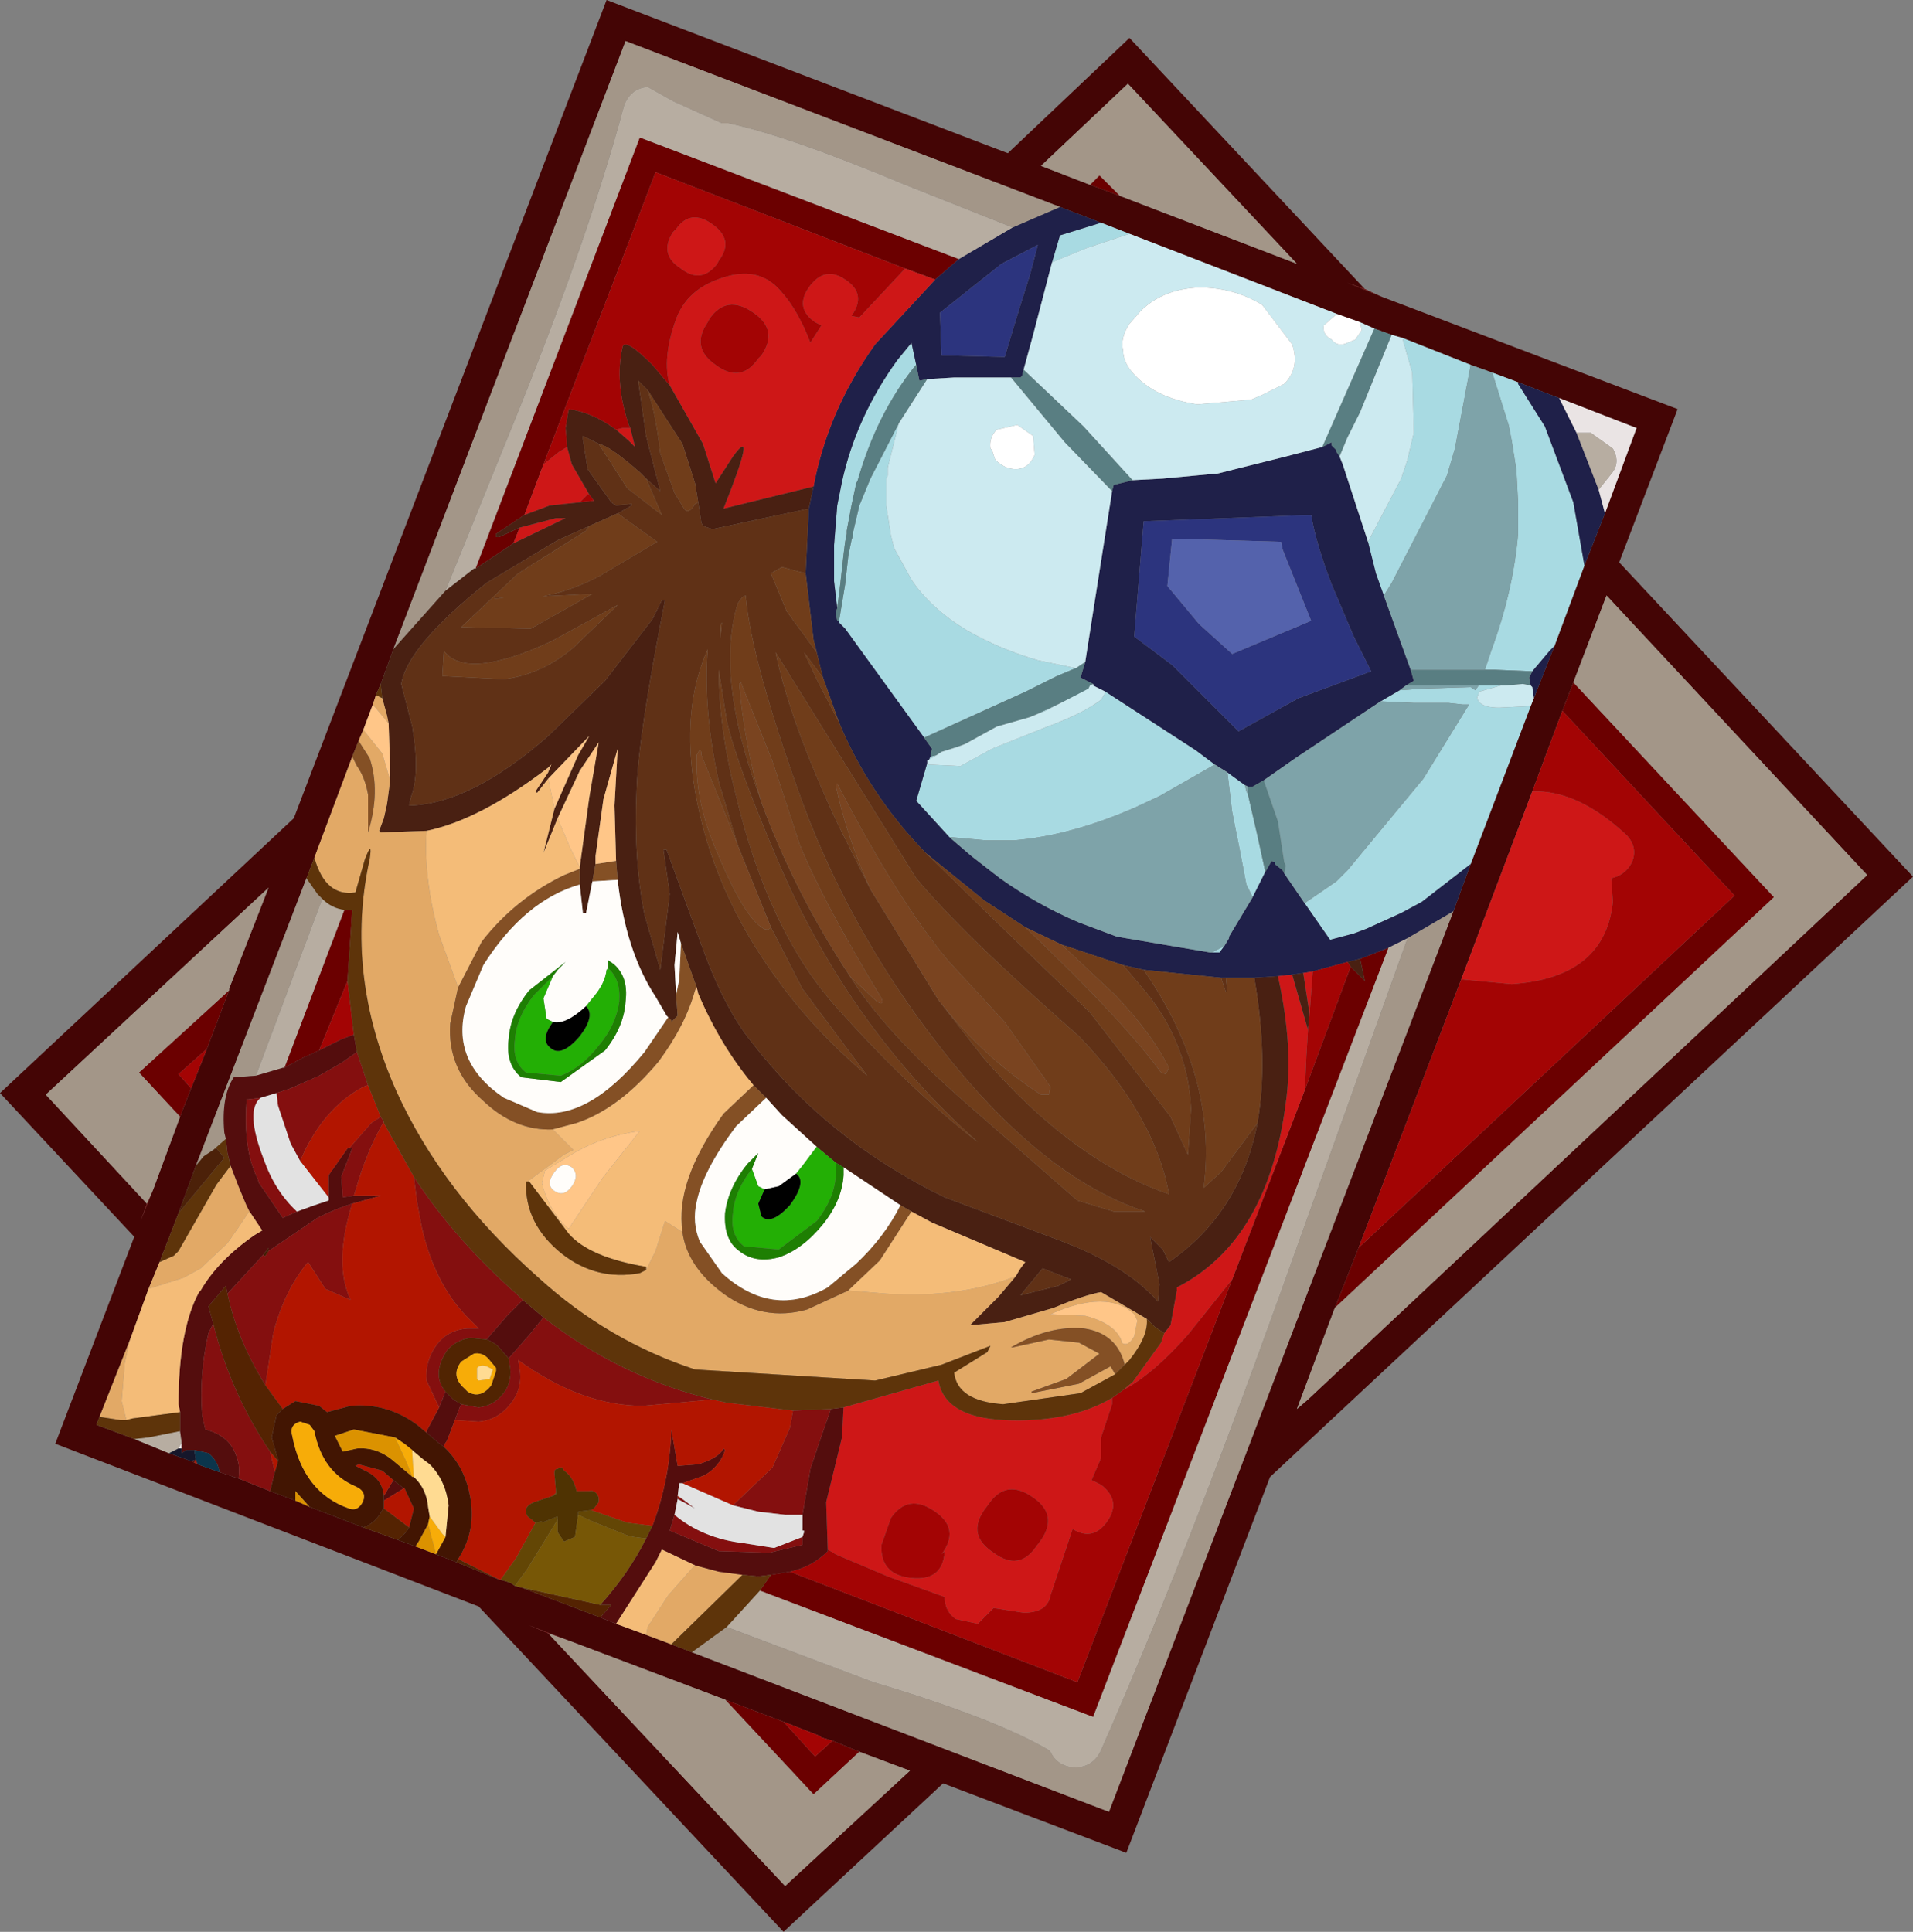 <?xml version="1.0" encoding="UTF-8" standalone="no"?>
<svg
   xmlns:dc="http://purl.org/dc/elements/1.1/"
   xmlns:cc="http://creativecommons.org/ns#"
   xmlns:rdf="http://www.w3.org/1999/02/22-rdf-syntax-ns#"
   xmlns:svg="http://www.w3.org/2000/svg"
   xmlns="http://www.w3.org/2000/svg"
   version="1.1"
   id="svg2"
   viewBox="-30.25 -30.55 60.55 61.15"
   height="61.15"
   width="60.55">
  <rect x="-30.25" y="-30.55" width="60.55" height="61.15" fill="#808080" stroke="none"/>
  <defs
     id="defs187" />
  <!-- Shape 1 -->
  <g
     style="stroke-linecap: round; stroke-linejoin: round;"
     id="shape_1">
    <!-- Path Fills -->
    <path
       id="path5"
       d="M 10.80,-22.20 M 10.80,-22.20 l -5.60,-2.15 l -0.95,-0.35 l -1.55,-0.60 l 2.75,-2.60 l 5.35,5.70 M 22.85,-17.60 l -9.35,-3.55 l -1.10,-0.45 l 0.55,0.20 l -7.45,-7.95 l -3.85,3.65 l -12.70,-4.85 l -9.90,25.90 l -9.30,8.70 l 4.25,4.55 l -2.50,6.55 l 13.40,5.15 l 9.65,10.30 l 5.05,-4.70 l 5.80,2.20 l 4.55,-11.90 l 20.35,-19.00 l -9.30,-9.95 l 1.85,-4.85 M 16.30,-19.00 l 0.70,0.25 l 0.80,0.30 l 1.30,0.50 l 2.45,0.95 l -1.00,2.70 l -0.65,1.65 l -0.95,2.55 l -0.65,1.65 l -0.10,0.25 l -1.90,5.00 l -0.55,1.50 l -10.90,28.50 l -13.20,-5.05 l -0.65,-0.25 l -0.80,-0.30 l -0.95,-0.35 l -0.50,-0.20 l -2.50,-0.95 l -0.20,-0.05 l -0.15,-0.10 l -0.15,-0.05 l -0.20,-0.05 l -1.35,-0.55 l -0.65,-0.25 l -0.65,-0.25 l -0.55,-0.20 l -1.10,-0.40 l -1.70,-0.65 l -0.45,-0.20 l -0.80,-0.30 l -1.00,-0.40 l -0.60,-0.20 l -0.70,-0.25 l -0.10,-0.05 l -0.10,-0.05 l -0.70,-0.25 l -1.10,-0.45 l -1.20,-0.45 l 0.10,-0.25 l 0.95,-2.40 l 0.60,-1.65 l 0.35,-0.85 l 0.60,-1.55 l 0.55,-1.50 l 3.50,-9.10 l 0.25,-0.65 l 1.20,-3.20 l 0.20,-0.50 l 0.15,-0.35 l 0.30,-0.80 l 0.10,-0.30 l 0.15,-0.35 l 0.40,-1.10 l 7.35,-19.25 l 13.75,5.25 l 1.30,0.50 l 0.90,0.35 l 6.60,2.55 l 0.70,0.25 l 0.45,0.20 l 0.55,0.20 l 0.35,0.10 l 2.15,0.85 M 19.20,-8.05 l 0.35,-0.90 l 1.05,-2.75 l 8.25,8.85 l -17.70,16.60 l -0.35,0.30 l 1.20,-3.20 l 0.75,-1.90 l 3.25,-8.50 l 2.25,-5.95 l 0.95,-2.55 M -23.00,0.75 l 0.00,0.05 l -0.70,1.85 l -0.50,1.25 l -0.35,0.90 l -0.85,2.30 l -0.40,1.00 l 0.20,-0.55 l -3.20,-3.45 l 7.05,-6.55 l -1.25,3.20 M -12.90,21.15 l -0.60,-0.25 l 1.30,0.50 l 4.90,1.85 l 1.85,0.70 l 1.15,0.45 l 0.05,0.05 l 0.35,0.10 l 0.85,0.35 l 1.60,0.60 l -3.95,3.65 l -7.50,-8.00 "
       style="stroke: none; stroke-opacity: 0.000; stroke-width: 0.00; fill: #440505; fill-opacity: 1.000; " />
    <!-- Path Lines -->
    <path
       id="path7"
       d="M 10.80,-22.20 "
       style="stroke: none; stroke-opacity: 0.000; stroke-width: 0.00; fill: none; fill-opacity: 0.000; " />
    <!-- Path Fills -->
    <path
       id="path9"
       d="M 4.55,-25.00 M 4.55,-25.00 l -0.30,0.30 l 0.95,0.35 l -0.65,-0.65 M 13.50,-21.15 l -0.55,-0.25 l -0.55,-0.20 l 1.10,0.45 M -0.65,-21.70 l 0.75,-0.65 l -10.10,-3.85 l -5.20,13.65 l 1.20,-0.80 l 0.20,-0.50 l -0.65,0.30 l -0.10,0.00 l 0.00,-0.10 l 0.90,-0.60 l 0.60,-1.60 l 3.55,-9.25 l 7.90,3.05 l 0.95,0.35 M 13.70,-0.55 l -0.90,0.35 l 0.15,0.70 l -0.45,-0.45 l -1.45,3.90 l -2.30,6.00 l -4.90,12.75 l -9.10,-3.50 l -0.60,0.10 l -0.35,0.50 l 10.55,4.00 l 9.35,-24.35 M -19.10,-1.75 l -0.25,0.00 l -1.90,5.00 l 0.55,-0.30 l 0.55,-0.25 l 0.90,-2.20 l 0.15,-2.25 M -13.50,20.90 l 0.60,0.25 l 0.70,0.25 l -1.30,-0.50 M -5.45,23.95 l -1.85,-0.70 l 2.80,3.00 l 1.45,-1.35 l -0.85,-0.35 l -0.55,0.50 l -1.00,-1.10 M -25.40,7.10 l -0.20,0.45 l -0.20,0.55 l 0.40,-1.00 M -25.85,3.40 l 1.30,1.40 l 0.35,-0.90 l -0.40,-0.45 l 0.90,-0.80 l 0.70,-1.85 l -2.85,2.60 M 19.55,-8.95 l -0.35,0.90 l 5.45,5.85 l -11.90,11.15 l -0.75,1.90 l 13.90,-13.00 l -6.35,-6.80 "
       style="stroke: none; stroke-opacity: 0.000; stroke-width: 0.00; fill: #6B0000; fill-opacity: 1.000; " />
    <!-- Path Lines -->
    <path
       id="path11"
       d="M 4.55,-25.00 "
       style="stroke: none; stroke-opacity: 0.000; stroke-width: 0.00; fill: none; fill-opacity: 0.000; " />
    <!-- Path Fills -->
    <path
       id="path13"
       d="M 16.95,-9.95 M 16.95,-9.95 l -0.20,0.60 l 0.30,0.00 l 1.20,0.05 l 0.55,-0.65 l 0.15,-0.15 l 0.95,-2.55 l -0.35,-2.00 l -0.90,-2.40 l -0.85,-1.35 l 0.00,-0.05 l -0.80,-0.30 l 0.00,0.05 l 0.50,1.60 l 0.10,0.50 l 0.15,0.95 l 0.00,0.05 l 0.05,0.95 l 0.00,1.00 q -0.15,1.80 -0.85,3.70 M 15.80,-16.35 l 0.50,-2.65 l -2.15,-0.85 l 0.00,0.05 l 0.30,1.05 l 0.05,1.90 l -0.20,0.85 l -0.20,0.60 l -1.05,2.00 l 0.25,1.00 l 0.25,0.70 l 0.25,-0.40 l 1.75,-3.40 l 0.25,-0.85 M 4.15,-22.70 l 1.35,-0.45 l -0.90,-0.35 l -1.30,0.40 l -0.25,0.85 l 1.10,-0.45 M 14.75,-2.00 l 1.55,-1.20 l 1.90,-5.00 l -1.00,0.05 q -0.50,0.00 -0.65,-0.20 l -0.05,-0.10 l 0.05,-0.15 l 0.00,-0.05 l 0.70,-0.20 l -0.40,0.00 l -0.30,0.00 l -0.10,0.15 l -0.15,-0.10 l -1.55,0.05 l -0.70,0.05 l -0.60,0.35 l 1.05,0.05 l 1.10,0.00 l 0.45,0.05 l 0.20,0.00 l -1.45,2.35 l -2.40,2.90 l -0.35,0.35 l -0.95,0.65 l -0.05,0.05 l 0.80,1.15 l 0.75,-0.20 l 0.40,-0.15 l 1.10,-0.50 l 0.65,-0.35 M 9.40,-2.15 l 0.40,-0.80 l -0.25,-1.15 l -0.30,-1.30 l -0.05,-0.10 l -0.05,-0.20 l -0.55,-0.40 l 0.15,1.25 l 0.25,1.25 l 0.20,1.05 l 0.20,0.40 M 8.35,-0.40 l 0.15,-0.20 l -0.10,0.05 l -0.30,0.15 l 0.25,0.00 M -1.25,-5.20 l 1.05,1.15 l 0.05,0.00 l 1.10,0.10 l 0.90,0.00 q 1.80,-0.15 3.85,-1.05 l 0.75,-0.35 l 1.75,-1.00 l -0.60,-0.45 l -2.85,-1.85 l -0.15,0.25 q -0.60,0.45 -1.70,0.85 l -1.75,0.70 l -1.00,0.55 l -1.05,-0.05 l 0.00,-0.05 l -0.35,1.20 M -0.80,-6.60 l -0.05,0.10 l 0.25,-0.15 l -0.20,0.05 M -3.50,-10.65 l 2.50,3.45 l 3.20,-1.45 l 1.00,-0.50 l 0.60,-0.25 l -1.20,-0.25 q -1.20,-0.35 -2.25,-0.95 q -1.15,-0.70 -1.75,-1.60 l -0.55,-1.00 l -0.05,-0.20 l -0.05,-0.20 l -0.15,-0.95 l 0.00,-0.85 l 0.05,-0.10 l 0.00,-0.25 l 0.35,-1.40 l -0.90,1.75 l -0.35,0.85 l -0.20,0.85 l 0.00,0.10 l -0.05,0.15 l -0.10,0.50 l -0.10,0.90 l -0.20,1.20 l 0.20,0.20 M -3.85,-12.15 l 0.10,0.85 l 0.10,-0.80 l 0.10,-0.90 l 0.05,-0.40 l 0.05,-0.25 l 0.00,-0.10 l 0.15,-0.80 l 0.15,-0.70 l 0.05,-0.10 q 0.60,-2.10 1.80,-3.60 l 0.05,-0.05 l -0.15,-0.70 l -0.45,0.55 q -1.30,1.80 -1.75,3.85 l -0.15,0.75 l -0.10,1.25 l 0.00,0.25 l 0.00,0.90 M 0.05,-6.90 l 0.25,-0.10 l -0.75,0.25 l 0.50,-0.15 M 2.90,-8.10 l -0.55,0.25 l 0.50,-0.20 l 1.35,-0.70 l -0.35,0.20 l -0.95,0.45 "
       style="stroke: none; stroke-opacity: 0.000; stroke-width: 0.00; fill: #A8DAE2; fill-opacity: 1.000; " />
    <!-- Path Lines -->
    <path
       id="path15"
       d="M 16.95,-9.95 "
       style="stroke: none; stroke-opacity: 0.000; stroke-width: 0.00; fill: none; fill-opacity: 0.000; " />
    <!-- Path Fills -->
    <path
       id="path17"
       d="M 14.40,-9.35 M 14.40,-9.35 l -0.85,-2.35 l -0.25,-0.70 l -0.25,-1.00 l -0.80,-2.45 l -0.10,-0.25 l -0.10,-0.15 l 0.00,-0.05 l -0.15,-0.15 l 0.00,-0.10 l -0.30,0.15 l -1.15,0.30 l -2.20,0.55 l -0.10,0.00 l -1.60,0.15 l -0.95,0.05 l -0.60,0.15 l -0.05,0.20 l -0.45,2.85 l -0.40,2.55 l -0.15,0.50 l 0.40,0.20 l 0.00,0.05 l 0.40,0.20 l 2.85,1.85 l 0.60,0.45 l 0.40,0.25 l 0.55,0.40 l 0.10,0.05 l 0.15,0.00 l 0.35,-0.20 l 1.00,-0.70 l 2.70,-1.80 l 0.60,-0.35 l 0.20,-0.15 l 0.25,-0.15 l -0.10,-0.35 M 18.80,-9.95 l -0.55,0.65 l -0.10,0.20 l 0.05,0.25 l 0.05,0.05 l 0.05,0.35 l 0.65,-1.65 l -0.15,0.15 M 19.55,-14.65 l 0.35,2.00 l 0.65,-1.65 l -0.20,-0.75 l -0.70,-1.80 l -0.55,-1.10 l -1.30,-0.50 l 0.00,0.05 l 0.85,1.35 l 0.90,2.40 M 2.45,-19.95 l 0.60,-2.30 l 0.25,-0.85 l 1.30,-0.40 l -1.30,-0.50 l -1.50,0.65 l -1.70,1.00 l -0.75,0.65 l -1.90,2.05 q -1.50,2.10 -1.95,4.50 l -0.15,0.70 l -0.10,2.05 l 0.25,2.10 l 0.10,0.40 l 0.20,0.80 l 0.50,1.40 q 0.95,2.30 2.75,4.15 l 1.85,1.50 l 1.30,0.85 l 1.15,0.55 l 1.95,0.65 l 0.65,0.15 l 2.45,0.25 l 0.15,0.00 l 0.50,0.00 l 0.40,0.00 l 0.75,-0.05 l 0.45,-0.05 l 0.35,-0.05 l 0.30,-0.05 l 1.10,-0.30 l 0.40,-0.10 l 0.90,-0.35 l 0.60,-0.30 l 1.45,-0.85 l 0.55,-1.50 l -1.55,1.20 l -0.65,0.35 l -1.10,0.50 l -0.40,0.15 l -0.75,0.20 l -0.80,-1.15 l -0.65,-0.95 l -0.05,-0.10 l -0.25,-0.20 l 0.00,-0.05 l -0.10,-0.05 l -0.20,0.35 l -0.40,0.80 l -0.75,1.25 l 0.00,0.05 l -0.15,0.25 l -0.15,0.20 l -0.25,0.00 l -0.05,0.00 l -2.95,-0.50 l -1.20,-0.45 q -1.30,-0.55 -2.50,-1.40 l -0.90,-0.70 l -0.70,-0.60 l -1.05,-1.15 l 0.35,-1.20 l 0.00,-0.10 l 0.05,0.00 l 0.05,-0.10 l 0.05,-0.25 l -0.25,-0.35 l -2.50,-3.45 l -0.20,-0.20 l 0.00,-0.05 l -0.05,0.00 l -0.05,-0.25 l 0.05,-0.15 l -0.10,-0.85 l 0.00,-0.90 l 0.00,-0.25 l 0.10,-1.25 l 0.15,-0.75 q 0.45,-2.05 1.75,-3.85 l 0.45,-0.55 l 0.15,0.70 l 0.10,0.50 l 0.25,-0.05 l 0.85,-0.05 l 1.10,0.00 l 0.70,0.00 l 0.30,0.00 l 0.05,-0.05 l 0.05,-0.20 l 0.30,-1.10 M 1.55,-19.25 l -2.00,-0.05 l -0.05,-1.35 l 1.95,-1.55 l 1.15,-0.60 l -0.25,0.95 l -0.30,0.95 l -0.50,1.65 M 5.95,-14.05 l 5.30,-0.20 q 0.15,0.90 0.65,2.20 l 0.70,1.65 l 0.55,1.10 l -2.30,0.85 l -1.90,1.05 l -2.10,-2.10 l -1.20,-0.90 l 0.30,-3.65 "
       style="stroke: none; stroke-opacity: 0.000; stroke-width: 0.00; fill: #1F2049; fill-opacity: 1.000; " />
    <!-- Path Lines -->
    <path
       id="path19"
       d="M 14.40,-9.35 "
       style="stroke: none; stroke-opacity: 0.000; stroke-width: 0.00; fill: none; fill-opacity: 0.000; " />
    <!-- Path Fills -->
    <path
       id="path21"
       d="M 16.15,-9.35 M 16.15,-9.35 l -1.75,0.00 l 0.10,0.35 l -0.25,0.15 l 1.70,0.00 l 0.60,0.00 l 0.30,0.00 l 0.40,0.00 l 0.15,0.00 l 0.55,-0.05 l 0.25,0.05 l -0.05,-0.25 l 0.10,-0.20 l -1.20,-0.05 l -0.30,0.00 l -0.55,0.00 l -0.05,0.00 M 4.05,-17.05 l -1.90,-1.80 l -0.05,0.20 l -0.05,0.05 l -0.30,0.00 l 1.70,2.05 l 1.50,1.55 l 0.05,-0.20 l 0.60,-0.15 l -1.55,-1.70 M 13.25,-20.15 l -1.65,3.75 l 0.30,-0.15 l 0.00,0.10 l 0.15,0.15 l 0.00,0.05 l 0.10,0.15 l 0.25,-0.60 l 0.40,-0.80 l 1.00,-2.45 l -0.55,-0.20 M 10.35,-3.00 l 0.05,0.10 l 0.05,-0.25 l -0.05,-0.10 l -0.20,-1.30 l -0.45,-1.30 l -0.35,0.20 l -0.15,0.00 l 0.00,0.25 l 0.30,1.30 l 0.25,1.15 l 0.20,-0.35 l 0.10,0.05 l 0.00,0.05 l 0.25,0.20 M -0.75,-6.85 l -0.05,0.25 l 0.20,-0.05 l 0.15,-0.10 l 0.75,-0.25 l 1.00,-0.55 l 1.05,-0.30 l 0.55,-0.25 l 0.95,-0.45 l 0.35,-0.20 l 0.05,-0.10 l 0.10,-0.05 l -0.40,-0.20 l 0.15,-0.50 l -0.30,0.20 l -0.60,0.25 l -1.00,0.50 l -3.20,1.45 l 0.25,0.35 M -3.70,-10.90 l 0.00,0.05 l 0.20,-1.20 l 0.10,-0.90 l 0.10,-0.50 l 0.05,-0.15 l 0.00,-0.10 l 0.20,-0.85 l 0.35,-0.85 l 0.90,-1.75 l 0.90,-1.40 l -0.25,0.05 l -0.10,-0.50 l -0.05,0.05 q -1.20,1.50 -1.80,3.60 l -0.05,0.10 l -0.15,0.70 l -0.15,0.80 l 0.00,0.10 l -0.05,0.25 l -0.05,0.40 l -0.10,0.90 l -0.10,0.80 l -0.05,0.15 l 0.05,0.25 l 0.05,0.00 "
       style="stroke: none; stroke-opacity: 0.000; stroke-width: 0.00; fill: #597E82; fill-opacity: 1.000; " />
    <!-- Path Lines -->
    <path
       id="path23"
       d="M 16.15,-9.35 "
       style="stroke: none; stroke-opacity: 0.000; stroke-width: 0.00; fill: none; fill-opacity: 0.000; " />
    <!-- Path Fills -->
    <path
       id="path25"
       d="M 12.05,-20.60 M 12.05,-20.60 l 0.05,0.00 l -6.60,-2.55 l -1.35,0.45 l -1.10,0.45 l -0.60,2.30 l -0.30,1.10 l 1.90,1.80 l 1.55,1.70 l 0.95,-0.05 l 1.60,-0.15 l 0.10,0.00 l 2.20,-0.55 l 1.15,-0.30 l 1.65,-3.75 l -0.45,-0.20 l 0.05,0.25 l -0.20,0.30 l -0.25,0.10 q -0.30,0.15 -0.50,-0.10 q -0.30,-0.15 -0.25,-0.45 l 0.40,-0.35 M 7.70,-21.45 q 1.10,0.00 2.00,0.55 l 0.95,1.25 q 0.25,0.75 -0.25,1.25 l -0.70,0.35 l -0.35,0.15 l -1.70,0.15 q -1.35,-0.20 -2.05,-1.00 q -0.30,-0.35 -0.30,-0.70 q -0.10,-0.40 0.20,-0.85 l 0.35,-0.40 q 0.70,-0.70 1.85,-0.75 M -0.90,-6.50 l 0.00,0.10 l 0.00,0.05 l 1.05,0.05 l 1.00,-0.55 l 1.75,-0.70 q 1.10,-0.40 1.70,-0.85 l 0.15,-0.25 l -0.40,-0.20 l 0.00,-0.05 l -0.10,0.05 l -0.05,0.10 l -1.35,0.70 l -0.50,0.20 l -1.05,0.30 l -1.00,0.55 l -0.25,0.10 l -0.50,0.15 l -0.15,0.10 l -0.25,0.15 l -0.05,0.00 M -0.05,-18.60 l -0.85,0.05 l -0.90,1.40 l -0.35,1.40 l 0.00,0.25 l -0.05,0.10 l 0.00,0.85 l 0.15,0.95 l 0.05,0.20 l 0.05,0.20 l 0.55,1.00 q 0.60,0.90 1.75,1.60 q 1.05,0.60 2.25,0.95 l 1.20,0.25 l 0.30,-0.20 l 0.40,-2.55 l 0.45,-2.85 l -1.50,-1.55 l -1.70,-2.05 l -0.70,0.00 l -1.10,0.00 M 2.45,-16.75 l 0.05,0.60 q -0.20,0.45 -0.60,0.45 q -0.35,0.00 -0.65,-0.30 l -0.10,-0.30 l -0.05,-0.05 q -0.05,-0.35 0.20,-0.60 l 0.65,-0.15 l 0.50,0.35 M 14.15,-19.85 l -0.35,-0.10 l -1.00,2.45 l -0.40,0.80 l -0.25,0.60 l 0.10,0.25 l 0.80,2.45 l 1.05,-2.00 l 0.20,-0.60 l 0.20,-0.85 l -0.05,-1.90 l -0.30,-1.05 l 0.00,-0.05 M 17.25,-8.85 l -0.70,0.20 l 0.00,0.05 l -0.05,0.15 l 0.05,0.10 q 0.15,0.20 0.65,0.20 l 1.00,-0.05 l 0.10,-0.25 l -0.05,-0.35 l -0.05,-0.05 l -0.25,-0.05 l -0.55,0.05 l -0.15,0.00 "
       style="stroke: none; stroke-opacity: 0.000; stroke-width: 0.00; fill: #CCEAF0; fill-opacity: 1.000; " />
    <!-- Path Lines -->
    <path
       id="path27"
       d="M 12.05,-20.60 "
       style="stroke: none; stroke-opacity: 0.000; stroke-width: 0.00; fill: none; fill-opacity: 0.000; " />
    <!-- Path Fills -->
    <path
       id="path29"
       d="M 8.75,-9.85 M 8.75,-9.85 l -1.05,-0.95 l -1.00,-1.20 l 0.15,-1.50 l 3.45,0.10 l 0.05,0.25 l 0.90,2.25 l -2.50,1.05 M -0.45,-19.30 l 2.00,0.05 l 0.50,-1.65 l 0.30,-0.95 l 0.25,-0.95 l -1.15,0.60 l -1.95,1.55 l 0.05,1.35 M 11.25,-14.25 l -5.30,0.20 l -0.30,3.65 l 1.20,0.90 l 2.10,2.10 l 1.90,-1.05 l 2.30,-0.85 l -0.55,-1.10 l -0.70,-1.65 q -0.50,-1.30 -0.65,-2.20 "
       style="stroke: none; stroke-opacity: 0.000; stroke-width: 0.00; fill: #2C347E; fill-opacity: 1.000; " />
    <!-- Path Lines -->
    <path
       id="path31"
       d="M 8.75,-9.85 "
       style="stroke: none; stroke-opacity: 0.000; stroke-width: 0.00; fill: none; fill-opacity: 0.000; " />
    <!-- Path Fills -->
    <path
       id="path33"
       d="M 19.10,-17.95 M 19.10,-17.95 l 0.55,1.10 l 0.45,0.00 l 0.70,0.50 q 0.25,0.45 -0.05,0.80 l -0.40,0.50 l 0.20,0.75 l 1.00,-2.70 l -2.45,-0.95 M -24.50,15.30 l 0.00,-0.20 l -0.10,0.20 l 0.10,0.00 "
       style="stroke: none; stroke-opacity: 0.000; stroke-width: 0.00; fill: #EAE4E4; fill-opacity: 1.000; " />
    <!-- Path Lines -->
    <path
       id="path35"
       d="M 19.10,-17.95 "
       style="stroke: none; stroke-opacity: 0.000; stroke-width: 0.00; fill: none; fill-opacity: 0.000; " />
    <!-- Path Fills -->
    <path
       id="path37"
       d="M 20.10,-16.85 M 20.10,-16.85 l -0.45,0.00 l 0.70,1.80 l 0.40,-0.50 q 0.30,-0.35 0.05,-0.80 l -0.70,-0.50 M 0.10,-22.35 l 1.70,-1.00 l -3.40,-1.35 q -3.70,-1.55 -5.60,-1.95 l -0.20,0.00 l -1.55,-0.70 l -0.80,-0.45 q -0.55,0.05 -0.75,0.60 q -1.15,4.30 -3.60,10.30 l -2.05,5.05 l 0.90,-0.70 l 0.05,0.00 l 5.20,-13.65 l 10.10,3.85 M 14.30,-0.85 l -0.60,0.30 l -9.35,24.35 l -10.55,-4.00 l -1.05,1.15 l 4.65,1.75 q 3.85,1.15 5.55,2.15 l 0.05,0.05 q 0.20,0.45 0.75,0.50 q 0.60,0.00 0.85,-0.55 q 2.60,-5.90 5.60,-14.25 l 4.10,-11.45 M -19.35,-1.75 q -0.40,-0.05 -0.70,-0.35 l -2.10,5.60 l 0.85,-0.25 l 0.05,0.00 l 1.90,-5.00 M -24.50,15.10 l -0.05,-0.35 l -1.00,0.20 l -0.45,0.05 l 1.10,0.45 l 0.30,-0.15 l 0.10,-0.20 "
       style="stroke: none; stroke-opacity: 0.000; stroke-width: 0.00; fill: #B7ADA1; fill-opacity: 1.000; " />
    <!-- Path Lines -->
    <path
       id="path39"
       d="M 20.10,-16.85 "
       style="stroke: none; stroke-opacity: 0.000; stroke-width: 0.00; fill: none; fill-opacity: 0.000; " />
    <!-- Path Fills -->
    <path
       id="path41"
       d="M 1.80,-23.35 M 1.80,-23.35 l 1.50,-0.65 l -13.75,-5.25 l -7.35,19.25 l 1.65,-1.85 l 2.05,-5.05 q 2.45,-6.00 3.60,-10.30 q 0.20,-0.55 0.75,-0.60 l 0.80,0.45 l 1.55,0.70 l 0.20,0.00 q 1.90,0.40 5.60,1.95 l 3.40,1.35 M 15.75,-1.70 l -1.45,0.85 l -4.10,11.45 q -3.00,8.35 -5.60,14.25 q -0.25,0.55 -0.85,0.55 q -0.55,-0.05 -0.75,-0.50 l -0.05,-0.05 q -1.70,-1.00 -5.55,-2.15 l -4.65,-1.75 l -1.10,0.80 l 13.20,5.05 l 10.90,-28.50 M 25.90,-2.15 l -13.90,13.00 l -1.20,3.20 l 0.35,-0.30 l 17.70,-16.60 l -8.25,-8.85 l -1.05,2.75 l 6.35,6.80 M -20.20,-2.25 l -0.35,-0.50 l -3.50,9.10 l 0.25,-0.30 l 0.30,-0.20 l 0.40,-0.35 l -0.05,-0.20 q -0.10,-1.15 0.30,-1.75 l 0.70,-0.05 l 2.10,-5.60 l -0.15,-0.15 M -7.30,23.25 l -4.90,-1.85 l -0.70,-0.25 l 7.50,8.00 l 3.95,-3.65 l -1.60,-0.60 l -1.45,1.35 l -2.80,-3.00 M 5.20,-24.35 l 5.60,2.15 l -5.35,-5.70 l -2.75,2.60 l 1.55,0.60 l 0.30,-0.30 l 0.65,0.65 M -23.00,0.80 l 0.00,-0.05 l 1.25,-3.20 l -7.05,6.55 l 3.20,3.45 l 0.20,-0.45 l 0.85,-2.30 l -1.30,-1.40 l 2.85,-2.60 "
       style="stroke: none; stroke-opacity: 0.000; stroke-width: 0.00; fill: #A39688; fill-opacity: 1.000; " />
    <!-- Path Lines -->
    <path
       id="path43"
       d="M 1.80,-23.35 "
       style="stroke: none; stroke-opacity: 0.000; stroke-width: 0.00; fill: none; fill-opacity: 0.000; " />
    <!-- Path Fills -->
    <path
       id="path45"
       d="M -2.55,-19.65 M -2.55,-19.65 l 1.90,-2.05 l -0.95,-0.35 l -1.45,1.55 l -0.25,-0.05 q 0.50,-0.70 -0.20,-1.15 q -0.65,-0.45 -1.15,0.25 q -0.45,0.65 0.20,1.10 l 0.20,0.10 l -0.35,0.55 q -0.40,-1.05 -0.95,-1.65 q -0.70,-0.80 -1.85,-0.40 q -1.10,0.35 -1.45,1.30 q -0.45,1.25 -0.20,2.10 l 1.05,1.85 l 0.40,1.25 l 0.55,-0.85 q 0.80,-1.10 -0.30,1.65 l 2.85,-0.70 q 0.45,-2.40 1.95,-4.50 M 10.65,0.30 l -0.45,0.05 q 0.50,2.25 0.25,4.00 q -0.55,4.30 -3.35,5.80 l -0.10,0.05 l 0.00,0.10 l -0.20,1.10 l -0.20,0.25 l -0.10,0.30 l -0.90,1.25 l -0.30,0.25 q 0.95,-0.50 2.05,-1.75 l 1.40,-1.75 l 2.30,-6.00 l 0.05,-1.10 l 0.05,-0.80 l -0.50,-1.75 M 11.30,0.20 l -0.30,0.05 l 0.20,1.30 l 0.10,-1.35 M 21.25,-4.10 q -1.55,-1.45 -3.00,-1.40 l -2.25,5.95 l 1.60,0.15 q 2.95,-0.20 3.20,-2.60 l -0.05,-0.75 q 0.45,-0.10 0.65,-0.50 q 0.20,-0.45 -0.15,-0.85 M -0.55,13.15 l -3.00,0.85 l -0.05,0.95 l -0.50,2.05 l 0.05,1.50 q 0.10,0.05 0.25,0.15 l 1.65,0.70 l 1.80,0.65 q 0.00,0.45 0.35,0.70 l 0.70,0.15 l 0.50,-0.50 l 0.95,0.15 q 0.75,0.00 0.85,-0.55 l 0.70,-2.10 q 0.65,0.40 1.10,-0.25 q 0.45,-0.65 -0.20,-1.15 l -0.30,-0.15 l 0.30,-0.70 l 0.00,-0.65 l 0.35,-1.05 l 0.00,-0.20 q -1.35,0.80 -3.45,0.70 q -1.85,-0.10 -2.05,-1.25 M 0.90,17.25 l 0.15,-0.20 q 0.55,-0.80 1.40,-0.20 q 0.80,0.55 0.25,1.35 l -0.15,0.20 q -0.55,0.80 -1.35,0.20 q -0.85,-0.55 -0.30,-1.35 M -8.70,-22.05 q 0.65,0.50 1.15,-0.15 l 0.05,-0.10 q 0.50,-0.65 -0.20,-1.15 q -0.70,-0.50 -1.15,0.15 l -0.10,0.10 q -0.45,0.70 0.25,1.15 M -7.85,-20.35 l 0.05,-0.10 q 0.55,-0.80 1.40,-0.20 q 0.80,0.55 0.25,1.35 l -0.10,0.10 q -0.55,0.80 -1.35,0.20 q -0.80,-0.55 -0.25,-1.35 M -10.15,-16.40 l -0.15,-0.60 l -0.25,0.00 l -0.20,0.05 l 0.40,0.35 l 0.20,0.20 M -12.15,-15.85 l -0.15,-0.55 l -0.25,0.15 l -0.50,0.40 l -0.60,1.60 l 0.80,-0.30 l 0.95,-0.10 l 0.25,-0.25 l 0.05,0.00 l -0.55,-0.95 M -12.65,-14.15 l -1.15,0.30 l -0.20,0.50 l 1.65,-0.80 l -0.30,0.00 M -0.45,18.65 l 0.10,-0.10 q -0.05,0.95 -1.05,0.85 q -1.00,-0.10 -0.95,-1.05 l 0.30,-0.85 q 0.55,-0.80 1.40,-0.20 q 0.80,0.55 0.20,1.35 "
       style="stroke: none; stroke-opacity: 0.000; stroke-width: 0.00; fill: #CE1717; fill-opacity: 1.000; " />
    <!-- Path Lines -->
    <path
       id="path47"
       d="M -2.55,-19.65 "
       style="stroke: none; stroke-opacity: 0.000; stroke-width: 0.00; fill: none; fill-opacity: 0.000; " />
    <!-- Path Fills -->
    <path
       id="path49"
       d="M -4.65,-14.45 M -4.65,-14.45 l 0.15,-0.70 l -2.85,0.70 q 1.10,-2.75 0.30,-1.65 l -0.55,0.85 l -0.40,-1.25 l -1.05,-1.85 l -0.55,-0.65 q -0.90,-0.90 -0.95,-0.55 q -0.25,1.10 0.20,2.45 l 0.05,0.10 l 0.15,0.60 l -0.20,-0.20 l -0.40,-0.35 q -0.75,-0.55 -1.50,-0.65 l -0.10,0.60 l 0.05,0.60 l 0.15,0.55 l 0.55,0.95 l 0.15,0.20 l -0.45,0.05 l -0.95,0.10 l -0.80,0.30 l -0.90,0.60 l 0.00,0.10 l 0.10,0.00 l 0.65,-0.30 l 1.15,-0.30 l 0.30,0.00 l -1.65,0.80 l -1.20,0.80 l -0.05,0.00 l -0.90,0.70 l -1.65,1.85 l -0.40,1.10 l 0.05,0.45 l 0.15,0.55 l 0.05,0.25 l 0.05,1.40 l 0.00,0.40 l -0.10,0.75 l -0.10,0.45 l -0.15,0.40 l 0.05,0.05 l 1.45,-0.05 q 1.70,-0.35 3.85,-2.00 l 0.10,-0.10 l -0.10,0.25 l -0.40,0.60 l 0.05,0.05 l 0.35,-0.45 l 1.25,-1.30 l 0.05,-0.05 l -0.35,0.60 l -0.75,1.70 l -0.35,1.40 l 0.45,-1.10 l 0.70,-1.50 l 0.60,-0.90 l -0.30,1.75 l -0.30,2.20 l 0.00,0.05 l 0.00,0.50 l 0.10,0.90 l 0.10,0.00 l 0.20,-1.00 l 0.10,-0.55 l 0.00,-0.25 l 0.25,-1.80 l 0.45,-1.60 l -0.10,1.80 l 0.05,1.75 l 0.05,0.60 q 0.25,2.25 1.20,3.70 l 0.35,0.60 l 0.05,0.05 l 0.10,0.10 l 0.00,0.05 l 0.20,-0.20 l -0.05,-0.65 l -0.05,-0.95 l 0.10,-1.05 l 0.10,0.35 l 0.50,1.40 l 0.05,0.20 q 0.70,1.65 1.75,2.90 l 0.40,0.40 l 0.50,0.55 l 1.10,1.00 l 0.60,0.50 l 0.25,0.15 l 1.80,1.20 l 0.35,0.20 l 0.65,0.35 l 2.95,1.25 l -0.15,0.20 l -0.15,0.25 l -0.55,0.65 l -0.90,0.90 l 1.10,-0.10 l 1.55,-0.45 q 0.95,-0.40 1.50,-0.50 l 1.45,0.85 l 0.25,0.25 l 0.30,0.20 l 0.20,-0.25 l 0.20,-1.10 l 0.00,-0.10 l 0.10,-0.05 q 2.80,-1.50 3.35,-5.80 q 0.25,-1.75 -0.25,-4.00 l -0.75,0.05 q 0.45,2.60 0.10,4.60 q -0.55,2.85 -2.80,4.40 l -0.20,-0.40 l -0.40,-0.40 l 0.30,1.50 l -0.05,0.55 q -1.00,-1.15 -3.15,-1.95 l -3.60,-1.35 q -3.70,-1.80 -6.10,-4.90 q -0.85,-1.05 -1.55,-2.95 l -1.15,-3.15 l -0.10,0.00 l 0.20,1.40 l -0.30,2.40 l -0.50,-1.75 q -0.35,-1.75 -0.25,-3.95 q 0.05,-1.70 0.90,-6.00 l -0.10,0.00 l -0.30,0.60 l -1.50,1.95 l -1.80,1.75 q -2.45,2.15 -4.40,2.20 l 0.05,-0.25 q 0.30,-0.75 0.05,-2.25 l -0.35,-1.35 q 0.20,-1.20 2.70,-3.20 l 2.25,-1.35 l 1.00,-0.45 l 0.90,-0.40 l 0.45,-0.25 l 0.00,-0.05 l -0.50,0.05 l -0.15,-0.10 l -0.75,-1.05 l -0.15,-0.95 l 0.00,-0.10 l 0.50,0.25 l 0.15,0.05 q 0.35,0.15 1.15,0.85 l 0.20,0.20 l 0.45,0.40 l -0.45,-1.75 l -0.25,-1.75 l 0.30,0.30 l 1.10,1.70 l 0.40,1.25 l 0.10,0.60 l 0.10,0.65 l 0.05,0.10 l 0.30,0.10 l 3.05,-0.65 M 11.00,0.25 l -0.35,0.05 l 0.50,1.75 l 0.05,-0.50 l -0.20,-1.30 M 12.80,-0.20 l -0.40,0.10 l 0.10,0.15 l 0.45,0.45 l -0.15,-0.70 M 3.25,10.15 l -1.20,0.30 l 0.70,-0.85 l 0.90,0.35 l -0.40,0.20 "
       style="stroke: none; stroke-opacity: 0.000; stroke-width: 0.00; fill: #492012; fill-opacity: 1.000; " />
    <!-- Path Lines -->
    <path
       id="path51"
       d="M -4.65,-14.45 "
       style="stroke: none; stroke-opacity: 0.000; stroke-width: 0.00; fill: none; fill-opacity: 0.000; " />
    <!-- Path Fills -->
    <path
       id="path53"
       d="M -4.75,-12.40 M -4.75,-12.40 l 0.10,-2.05 l -3.05,0.65 l -0.30,-0.10 l -0.05,-0.10 l -0.10,-0.65 l -0.10,0.05 q -0.20,0.35 -0.35,0.15 l -0.30,-0.50 l -0.45,-1.25 q -0.15,-1.30 -0.40,-2.00 l -0.30,-0.30 l 0.25,1.75 l 0.45,1.75 l -0.45,-0.40 l 0.50,1.15 l -1.10,-0.85 l -0.90,-1.40 l -0.50,-0.25 l 0.00,0.10 l 0.15,0.95 l 0.75,1.05 l 0.15,0.10 l 0.50,-0.05 l 0.00,0.05 l -0.45,0.25 l 1.25,0.90 l -1.85,1.10 q -1.75,0.90 -3.30,0.65 l 0.00,0.05 l 3.10,-0.15 l -1.95,1.10 l -2.20,-0.05 l 1.80,-1.70 l 2.15,-1.35 l 0.10,-0.15 l -1.00,0.45 l -2.25,1.35 q -2.50,2.00 -2.70,3.20 l 0.35,1.35 q 0.25,1.50 -0.05,2.25 l -0.05,0.25 q 1.95,-0.05 4.40,-2.20 l 1.80,-1.75 l 1.50,-1.95 l 0.30,-0.60 l 0.10,0.00 q -0.85,4.30 -0.90,6.00 q -0.10,2.20 0.25,3.95 l 0.50,1.75 l 0.30,-2.40 l -0.20,-1.40 l 0.10,0.00 l 1.15,3.15 q 0.70,1.90 1.55,2.95 q 2.40,3.10 6.10,4.90 l 3.60,1.35 q 2.15,0.80 3.15,1.95 l 0.05,-0.55 l -0.30,-1.50 l 0.40,0.40 l 0.20,0.40 q 2.25,-1.55 2.80,-4.40 l -1.15,1.55 l -0.55,0.50 q 0.45,-3.50 -1.90,-6.90 l -0.65,-0.15 l 0.80,0.95 q 1.25,1.60 1.35,3.60 l -0.10,1.45 l -0.55,-1.20 l -2.55,-3.30 l -3.10,-3.00 l -2.10,-2.05 q -1.80,-1.85 -2.75,-4.15 l -0.65,-1.25 l -0.45,-0.95 l 0.60,0.80 l -0.20,-0.80 l -0.95,-1.30 l -0.50,-1.20 l 0.35,-0.20 l 0.75,0.20 M 8.55,0.40 l -0.15,0.00 l 0.15,0.45 l 0.05,0.00 l -0.05,-0.45 M -0.55,1.10 l -2.15,-3.50 l -1.00,-2.00 q -1.55,-3.30 -2.00,-5.50 l 4.45,7.15 q 1.45,1.75 5.15,5.00 q 2.40,2.50 2.85,5.00 q -3.05,-1.05 -5.90,-4.35 l -1.40,-1.80 M 2.05,10.45 l 1.20,-0.30 l 0.40,-0.20 l -0.90,-0.35 l -0.70,0.85 M -6.90,-3.80 l 1.05,2.60 l 1.00,1.95 l 2.05,2.75 q -1.70,-1.45 -2.85,-3.05 q -2.05,-2.80 -2.60,-5.95 q -0.45,-2.60 0.40,-4.50 q -0.15,1.90 0.35,4.20 l 0.60,2.00 M -6.15,-5.15 l -0.10,-0.30 q -1.35,-3.70 -0.65,-6.00 l 0.15,-0.20 l 0.10,-0.05 q 0.20,2.15 1.80,6.55 q 1.65,4.45 4.80,8.30 q 3.00,3.65 6.05,4.65 l -0.95,0.00 l -0.05,0.00 l -1.15,-0.35 l -3.20,-2.80 q -2.50,-2.15 -3.70,-3.85 l -0.30,-0.45 q -1.75,-2.65 -2.80,-5.50 M -12.10,-10.05 q -1.00,0.85 -2.20,1.00 l -1.95,-0.10 l 0.05,-0.80 q 0.70,0.95 3.40,-0.30 l 2.10,-1.15 l -1.40,1.35 M -7.45,-10.75 l 0.05,-0.10 l -0.05,0.50 l 0.00,-0.40 M -3.85,1.25 q -2.10,-2.40 -3.10,-6.60 q -0.55,-2.15 -0.55,-4.00 l 0.25,1.60 q 0.30,1.35 1.60,4.40 q 2.25,5.30 6.35,8.95 q -2.15,-1.65 -4.55,-4.35 "
       style="stroke: none; stroke-opacity: 0.000; stroke-width: 0.00; fill: #603116; fill-opacity: 1.000; " />
    <!-- Path Lines -->
    <path
       id="path55"
       d="M -4.75,-12.40 "
       style="stroke: none; stroke-opacity: 0.000; stroke-width: 0.00; fill: none; fill-opacity: 0.000; " />
    <!-- Path Fills -->
    <path
       id="path57"
       d="M -4.50,-10.30 M -4.50,-10.30 l -0.25,-2.10 l -0.75,-0.20 l -0.35,0.20 l 0.50,1.20 l 0.95,1.30 l -0.10,-0.40 M -3.70,-7.70 l -0.50,-1.40 l -0.60,-0.80 l 0.45,0.95 l 0.65,1.25 M 0.90,-2.05 l -1.85,-1.50 l 2.10,2.05 l 3.10,3.00 l 2.55,3.30 l 0.55,1.20 l 0.10,-1.45 q -0.10,-2.00 -1.35,-3.60 l -0.80,-0.95 l -1.95,-0.65 l 1.70,1.60 q 1.15,1.20 1.70,2.30 l -0.10,0.20 l -0.15,-0.05 q -1.15,-1.60 -4.30,-4.60 l -1.30,-0.85 M 8.40,0.40 l -2.45,-0.25 q 2.35,3.40 1.90,6.90 l 0.55,-0.50 l 1.15,-1.55 q 0.35,-2.00 -0.10,-4.60 l -0.40,0.00 l -0.50,0.00 l 0.05,0.45 l -0.05,0.00 l -0.15,-0.45 M -10.70,-14.30 l -0.90,0.40 l -0.10,0.15 l -2.15,1.35 l -1.80,1.70 l 2.20,0.05 l 1.95,-1.10 l -3.10,0.15 l 0.00,-0.05 q 1.55,0.25 3.30,-0.65 l 1.85,-1.10 l -1.25,-0.90 M -11.15,-16.45 l -0.15,-0.05 l 0.90,1.40 l 1.10,0.85 l -0.50,-1.15 l -0.20,-0.20 q -0.80,-0.70 -1.15,-0.85 M -8.65,-16.50 l -1.10,-1.70 q 0.25,0.70 0.40,2.00 l 0.45,1.25 l 0.30,0.50 q 0.15,0.20 0.35,-0.15 l 0.10,-0.05 l -0.10,-0.60 l -0.40,-1.25 M 2.70,4.10 q -1.80,-1.15 -3.25,-3.00 l 1.40,1.80 q 2.85,3.30 5.90,4.35 q -0.45,-2.50 -2.85,-5.00 q -3.70,-3.25 -5.15,-5.00 l -4.45,-7.15 q 0.45,2.20 2.00,5.50 l 1.00,2.00 q -0.75,-1.65 -1.10,-3.30 l 0.05,-0.05 q 1.85,3.60 3.50,5.60 l 1.80,1.95 l 1.45,2.05 l -0.05,0.25 l -0.25,0.00 M -6.25,-5.45 l 0.10,0.30 q -0.55,-1.90 -0.70,-3.75 l 0.05,-0.05 l 1.00,2.50 l 0.85,2.60 q 0.70,1.75 2.60,4.90 q 0.10,0.25 -0.15,0.10 l -0.85,-0.80 l 0.30,0.45 q 1.20,1.70 3.70,3.85 l 3.20,2.80 l 1.15,0.35 l 0.05,0.00 l 0.95,0.00 q -3.05,-1.00 -6.05,-4.65 q -3.15,-3.85 -4.80,-8.30 q -1.60,-4.40 -1.80,-6.55 l -0.10,0.05 l -0.15,0.20 q -0.70,2.30 0.65,6.00 M -14.30,-9.05 q 1.20,-0.15 2.20,-1.00 l 1.40,-1.35 l -2.10,1.15 q -2.70,1.25 -3.40,0.30 l -0.05,0.80 l 1.95,0.10 M -7.40,-10.85 l -0.05,0.10 l 0.00,0.40 l 0.05,-0.50 M -8.05,-6.65 l 1.15,2.85 l -0.60,-2.00 q -0.50,-2.30 -0.35,-4.20 q -0.85,1.90 -0.40,4.50 q 0.55,3.15 2.60,5.95 q 1.15,1.60 2.85,3.05 l -2.05,-2.75 l -1.00,-1.95 q -0.10,0.15 -0.30,0.00 q -0.60,-0.40 -1.50,-2.60 q -0.60,-1.45 -0.55,-2.85 q 0.15,-0.30 0.15,0.00 M -6.95,-5.35 q 1.00,4.20 3.10,6.60 q 2.40,2.70 4.55,4.35 q -4.10,-3.65 -6.35,-8.95 q -1.30,-3.05 -1.60,-4.40 l -0.25,-1.60 q 0.00,1.85 0.55,4.00 "
       style="stroke: none; stroke-opacity: 0.000; stroke-width: 0.00; fill: #703D1A; fill-opacity: 1.000; " />
    <!-- Path Lines -->
    <path
       id="path59"
       d="M -4.50,-10.30 "
       style="stroke: none; stroke-opacity: 0.000; stroke-width: 0.00; fill: none; fill-opacity: 0.000; " />
    <!-- Path Fills -->
    <path
       id="path61"
       d="M 3.35,-0.65 M 3.35,-0.65 l -1.15,-0.55 q 3.15,3.00 4.30,4.60 l 0.15,0.05 l 0.10,-0.20 q -0.55,-1.10 -1.70,-2.30 l -1.70,-1.60 M -6.15,-5.15 q 1.05,2.85 2.80,5.50 l 0.85,0.80 q 0.25,0.15 0.15,-0.10 q -1.90,-3.15 -2.60,-4.90 l -0.85,-2.60 l -1.00,-2.50 l -0.05,0.05 q 0.15,1.85 0.70,3.75 M -0.55,1.10 q 1.45,1.85 3.25,3.00 l 0.25,0.00 l 0.05,-0.25 l -1.45,-2.05 l -1.80,-1.95 q -1.65,-2.00 -3.50,-5.60 l -0.05,0.05 q 0.35,1.65 1.10,3.30 l 2.15,3.50 M -6.90,-3.80 l -1.15,-2.85 q 0.00,-0.30 -0.15,0.00 q -0.05,1.40 0.55,2.85 q 0.90,2.20 1.50,2.60 q 0.20,0.15 0.30,0.00 l -1.05,-2.60 "
       style="stroke: none; stroke-opacity: 0.000; stroke-width: 0.00; fill: #7A4420; fill-opacity: 1.000; " />
    <!-- Path Lines -->
    <path
       id="path63"
       d="M 3.35,-0.65 "
       style="stroke: none; stroke-opacity: 0.000; stroke-width: 0.00; fill: none; fill-opacity: 0.000; " />
    <!-- Path Fills -->
    <path
       id="path65"
       d="M 12.40,-0.10 M 12.40,-0.10 l -1.10,0.30 l -0.10,1.35 l -0.05,0.50 l -0.05,0.80 l -0.05,1.10 l 1.45,-3.90 l -0.10,-0.15 M 24.65,-2.20 l -5.45,-5.85 l -0.95,2.55 q 1.45,-0.05 3.00,1.40 q 0.35,0.40 0.15,0.85 q -0.20,0.40 -0.65,0.50 l 0.05,0.75 q -0.25,2.40 -3.20,2.60 l -1.60,-0.15 l -3.25,8.50 l 11.90,-11.15 M -19.05,2.20 l -0.20,-1.70 l -0.90,2.20 l 0.70,-0.35 l 0.40,-0.15 M 5.30,13.45 l -0.35,0.25 l 0.00,0.20 l -0.35,1.05 l 0.00,0.65 l -0.30,0.70 l 0.30,0.15 q 0.65,0.50 0.20,1.15 q -0.45,0.65 -1.10,0.25 l -0.70,2.10 q -0.10,0.55 -0.85,0.55 l -0.95,-0.15 l -0.50,0.50 l -0.70,-0.15 q -0.35,-0.25 -0.35,-0.70 l -1.80,-0.65 l -1.65,-0.70 q -0.15,-0.10 -0.25,-0.15 l 0.00,0.05 q -0.50,0.50 -1.20,0.65 l 9.10,3.50 l 4.90,-12.75 l -1.40,1.75 q -1.10,1.25 -2.05,1.75 M -3.05,-20.50 l 1.45,-1.55 l -7.90,-3.05 l -3.55,9.25 l 0.50,-0.40 l 0.25,-0.15 l -0.05,-0.60 l 0.10,-0.60 q 0.75,0.10 1.50,0.65 l 0.20,-0.05 l 0.25,0.00 l -0.05,-0.10 q -0.45,-1.35 -0.20,-2.45 q 0.05,-0.35 0.95,0.55 l 0.55,0.65 q -0.25,-0.85 0.20,-2.10 q 0.35,-0.95 1.45,-1.30 q 1.15,-0.40 1.85,0.40 q 0.55,0.60 0.95,1.65 l 0.35,-0.55 l -0.20,-0.10 q -0.65,-0.45 -0.20,-1.10 q 0.50,-0.70 1.15,-0.25 q 0.70,0.45 0.20,1.15 l 0.25,0.05 M -11.45,-14.70 l -0.15,-0.20 l -0.05,0.00 l -0.25,0.25 l 0.45,-0.05 M -4.30,24.40 l -1.15,-0.45 l 1.00,1.10 l 0.55,-0.50 l -0.35,-0.10 l -0.05,-0.05 M -24.20,3.90 l 0.50,-1.25 l -0.90,0.80 l 0.40,0.45 M 1.05,17.05 l -0.15,0.20 q -0.55,0.80 0.30,1.35 q 0.80,0.60 1.35,-0.20 l 0.15,-0.20 q 0.55,-0.80 -0.25,-1.35 q -0.85,-0.60 -1.40,0.20 M -7.55,-22.20 q -0.50,0.65 -1.15,0.15 q -0.70,-0.45 -0.25,-1.15 l 0.10,-0.10 q 0.45,-0.65 1.15,-0.15 q 0.70,0.50 0.20,1.15 l -0.05,0.10 M -7.80,-20.45 l -0.05,0.10 q -0.55,0.80 0.25,1.35 q 0.80,0.60 1.35,-0.20 l 0.10,-0.10 q 0.55,-0.80 -0.25,-1.35 q -0.85,-0.60 -1.40,0.20 M -0.35,18.55 l -0.10,0.10 q 0.60,-0.80 -0.20,-1.35 q -0.85,-0.60 -1.40,0.20 l -0.30,0.85 q -0.05,0.95 0.95,1.05 q 1.00,0.10 1.05,-0.85 "
       style="stroke: none; stroke-opacity: 0.000; stroke-width: 0.00; fill: #A30404; fill-opacity: 1.000; " />
    <!-- Path Lines -->
    <path
       id="path67"
       d="M 12.40,-0.10 "
       style="stroke: none; stroke-opacity: 0.000; stroke-width: 0.00; fill: none; fill-opacity: 0.000; " />
    <!-- Path Fills -->
    <path
       id="path69"
       d="M 10.40,-2.90 M 10.40,-2.90 l 0.65,0.95 l 0.05,-0.05 l 0.95,-0.65 l 0.35,-0.35 l 2.40,-2.90 l 1.45,-2.35 l -0.20,0.00 l -0.45,-0.05 l -1.10,0.00 l -1.05,-0.05 l -2.70,1.80 l -1.00,0.70 l 0.45,1.30 l 0.20,1.30 l 0.05,0.10 l -0.05,0.25 M 8.65,-0.90 l 0.75,-1.25 l -0.20,-0.40 l -0.20,-1.05 l -0.25,-1.25 l -0.15,-1.25 l -0.40,-0.25 l -1.75,1.00 l -0.75,0.35 q -2.05,0.90 -3.85,1.05 l -0.90,0.00 l -1.10,-0.10 l -0.05,0.00 l 0.70,0.60 l 0.90,0.70 q 1.20,0.85 2.50,1.40 l 1.20,0.45 l 2.95,0.50 l 0.05,0.00 l 0.30,-0.15 l 0.10,-0.05 l 0.15,-0.25 l 0.00,-0.05 M 9.25,-5.65 l -0.10,-0.05 l 0.05,0.20 l 0.05,0.10 l 0.00,-0.25 M 14.25,-8.85 l -0.20,0.15 l 0.70,-0.05 l 1.55,-0.05 l 0.15,0.10 l 0.10,-0.15 l -0.60,0.00 l -1.70,0.00 M 16.75,-9.35 l 0.20,-0.60 q 0.70,-1.90 0.85,-3.70 l 0.00,-1.00 l -0.05,-0.95 l 0.00,-0.05 l -0.15,-0.95 l -0.10,-0.50 l -0.50,-1.60 l 0.00,-0.05 l -0.70,-0.25 l -0.50,2.65 l -0.25,0.85 l -1.75,3.40 l -0.25,0.40 l 0.85,2.35 l 1.75,0.00 l 0.05,0.00 l 0.55,0.00 "
       style="stroke: none; stroke-opacity: 0.000; stroke-width: 0.00; fill: #7EA3A9; fill-opacity: 1.000; " />
    <!-- Path Lines -->
    <path
       id="path71"
       d="M 10.40,-2.90 "
       style="stroke: none; stroke-opacity: 0.000; stroke-width: 0.00; fill: none; fill-opacity: 0.000; " />
    <!-- Path Fills -->
    <path
       id="path73"
       d="M 3.95,13.55 M 3.95,13.55 l 1.10,-0.60 l -0.15,-0.25 l -1.00,0.55 l -1.50,0.30 l 0.00,-0.05 l 1.10,-0.40 l 1.05,-0.80 l -0.65,-0.35 l -0.95,-0.10 l -1.15,0.25 l -0.05,0.00 q 1.20,-0.70 2.30,-0.60 q 1.05,0.15 1.30,1.15 l 0.15,-0.15 q 0.60,-0.75 0.55,-1.30 l -1.45,-0.85 q -0.55,0.10 -1.50,0.50 l -1.55,0.45 l -1.10,0.10 l 0.90,-0.90 l 0.55,-0.65 q -1.80,0.70 -4.10,0.55 l -1.20,-0.10 l -1.30,0.60 q -1.40,0.40 -2.65,-0.50 q -1.15,-0.85 -1.30,-1.95 l -0.55,-0.35 l -0.30,0.95 l -0.30,0.60 l -0.20,0.10 q -1.35,0.25 -2.45,-0.60 q -1.20,-0.95 -1.15,-2.30 l 0.05,0.00 l 1.15,-0.85 l 0.30,-0.15 l -0.65,-0.65 q -1.20,0.05 -2.20,-0.90 q -1.15,-1.00 -1.05,-2.45 l 0.25,-1.15 l -0.60,-1.65 q -0.50,-1.80 -0.40,-3.30 l -1.45,0.05 l -0.05,-0.05 l 0.15,-0.40 l 0.10,-0.45 l 0.10,-0.75 l -0.25,-0.85 l -0.60,-0.75 l -0.15,0.35 l 0.35,0.55 q 0.35,1.05 -0.05,2.35 l 0.00,-1.20 q -0.10,-0.55 -0.35,-0.90 l -0.15,-0.30 l -1.20,3.20 q 0.35,1.25 1.30,1.10 l 0.30,-1.05 q 0.25,-0.65 0.15,0.00 q -0.80,3.65 0.85,7.35 q 1.45,3.20 4.50,5.90 q 2.20,2.00 4.95,2.90 l 5.70,0.35 l 2.10,-0.50 l 1.55,-0.60 l -0.10,0.20 l -1.05,0.65 q 0.10,0.90 1.55,1.00 l 2.45,-0.35 M -18.00,-7.90 l -0.15,-0.55 l -0.20,-0.10 l -0.10,0.30 l 0.50,0.60 l -0.05,-0.25 M -22.70,7.00 l -0.25,-0.65 l -0.45,0.60 l -1.20,2.10 l -0.15,0.15 l -0.45,0.20 l -0.35,0.85 l 0.15,-0.05 l 0.95,-0.30 l 0.55,-0.30 l 0.85,-0.80 l 0.35,-0.50 l 0.30,-0.45 l 0.05,-0.05 l -0.10,-0.20 l -0.25,-0.60 M -7.50,19.20 l -0.75,-0.20 l -0.10,0.10 l -0.75,0.85 l -0.65,1.00 l -0.05,0.25 l 0.80,0.30 l 2.25,-2.20 l -0.75,-0.10 M -26.30,12.60 l 0.15,-0.70 l -0.95,2.40 l 0.65,0.10 l 0.20,0.00 l -0.15,-0.60 l 0.10,-1.20 M 5.65,11.05 l 0.10,0.20 l -0.10,0.50 q -0.20,0.35 -0.40,0.20 l 0.00,-0.05 q -0.20,-0.55 -1.15,-0.80 l -1.10,-0.05 q 1.80,-0.80 2.65,0.00 "
       style="stroke: none; stroke-opacity: 0.000; stroke-width: 0.00; fill: #E2A966; fill-opacity: 1.000; " />
    <!-- Path Lines -->
    <path
       id="path75"
       d="M 3.95,13.55 "
       style="stroke: none; stroke-opacity: 0.000; stroke-width: 0.00; fill: none; fill-opacity: 0.000; " />
    <!-- Path Fills -->
    <path
       id="path77"
       d="M -18.95,2.75 M -18.95,2.75 l -0.10,-0.55 l -0.40,0.15 l -0.70,0.35 l -0.55,0.25 l -0.55,0.30 l -0.05,0.00 l -0.85,0.25 l -0.70,0.05 q -0.40,0.60 -0.30,1.75 l 0.05,0.20 l 0.05,0.45 l 0.10,0.40 l 0.25,0.65 l 0.25,0.60 l 0.10,0.20 l 0.40,0.60 l -0.25,0.15 q -1.15,0.80 -1.70,1.75 l -0.05,0.05 q -0.65,1.20 -0.65,3.55 l 0.05,0.25 l 0.00,0.60 l 0.05,0.35 l 0.00,0.20 l 0.00,0.15 l 0.15,-0.10 l 0.25,0.00 l 0.45,0.10 q 0.30,0.25 0.35,0.60 l 0.60,0.20 q 0.05,-0.40 -0.05,-0.65 q -0.20,-0.70 -1.00,-0.90 l -0.10,-0.45 q -0.10,-1.30 0.20,-2.60 l 0.15,-0.30 l -0.15,-0.55 l 0.55,-0.65 l 0.05,0.25 l 1.15,-1.25 l 0.15,-0.20 l 0.00,0.10 l 1.55,-1.05 q 0.60,-0.30 1.10,-0.45 l 0.90,-0.25 l -0.85,0.00 l -0.35,0.05 l -0.05,-0.65 l 0.35,-0.90 l -0.10,0.00 l -0.05,0.00 l -0.60,0.85 l 0.00,0.70 l 0.00,0.10 l -0.45,0.15 l -0.55,0.20 l -0.45,0.20 l -0.75,-1.10 l -0.05,-0.15 q -0.45,-0.90 -0.35,-2.40 l 0.00,-0.10 l 0.05,0.00 l 0.40,-0.05 l 0.50,-0.15 l 0.45,-0.15 l 0.90,-0.40 l 0.70,-0.40 l 0.50,-0.35 M -13.05,11.15 l -0.65,-0.55 l -0.50,0.50 l -0.65,0.75 q 0.15,0.05 0.35,0.20 l 0.35,0.40 l 0.70,-0.80 l 0.40,-0.50 M -3.55,14.00 l -0.40,0.05 l -0.40,1.15 l -0.25,0.75 l -0.25,1.45 l 0.00,0.25 l 0.00,0.25 l 0.05,0.00 l 0.00,0.05 l -0.05,0.15 l 0.00,0.25 l -1.05,0.25 l -1.60,-0.05 l -1.55,-0.65 l 0.15,-0.50 l 0.10,-0.50 l 0.00,-0.05 l 0.00,-0.05 l 0.05,-0.40 l 0.10,0.00 l 0.70,-0.25 q 0.50,-0.30 0.65,-0.80 l -0.05,-0.05 q -0.15,0.30 -0.80,0.50 l -0.65,0.05 l -0.20,-1.15 q -0.05,1.60 -0.60,3.05 l -0.20,0.40 q -0.55,1.10 -1.45,2.10 l 0.35,0.00 l -0.35,0.40 l 0.50,0.20 l 1.25,-1.95 l 0.20,-0.40 l 1.05,0.50 l 0.75,0.20 l 0.75,0.10 l 0.50,0.05 l 0.40,-0.05 l 0.60,-0.10 q 0.70,-0.15 1.20,-0.65 l 0.00,-0.05 l -0.05,-1.50 l 0.50,-2.05 l 0.05,-0.95 M -16.15,13.50 l -0.20,0.50 l -0.40,0.75 l 0.00,0.05 l 0.35,0.30 l 0.20,0.15 l 0.00,-0.05 l 0.10,-0.15 l 0.25,-0.65 l 0.15,-0.40 l 0.05,-0.10 l -0.25,-0.15 l -0.25,-0.25 M -18.10,16.80 l 0.00,0.15 l 0.65,-0.40 l -0.10,-0.05 l -0.25,-0.20 l -0.30,0.50 M -24.05,15.65 l -0.15,0.05 l 0.10,0.05 l 0.05,-0.10 "
       style="stroke: none; stroke-opacity: 0.000; stroke-width: 0.00; fill: #540D0D; fill-opacity: 1.000; " />
    <!-- Path Lines -->
    <path
       id="path79"
       d="M -18.95,2.75 "
       style="stroke: none; stroke-opacity: 0.000; stroke-width: 0.00; fill: none; fill-opacity: 0.000; " />
    <!-- Path Fills -->
    <path
       id="path81"
       d="M -18.60,3.80 M -18.60,3.80 l -0.35,-1.05 l -0.50,0.35 l -0.70,0.40 l -0.90,0.40 l -0.45,0.15 l 0.05,0.40 l 0.10,0.30 l 0.30,0.90 l 0.30,0.55 q 0.70,-1.65 2.00,-2.35 l 0.15,-0.05 M -18.10,4.95 l -0.10,-0.15 l -0.30,0.20 l -0.70,0.80 l 0.10,0.00 l -0.35,0.90 l 0.05,0.65 l 0.35,-0.05 l 0.05,-0.15 q 0.35,-1.25 0.90,-2.20 M -13.80,10.50 q -2.05,-1.80 -3.35,-3.80 l 0.10,0.80 l 0.15,0.80 q 0.40,1.75 1.40,2.80 l 0.40,0.40 l -0.35,0.00 q -0.65,0.05 -1.00,0.55 q -0.35,0.50 -0.30,1.10 l 0.40,0.85 l 0.20,-0.50 q -0.45,-0.55 0.05,-1.30 q 0.30,-0.35 0.75,-0.40 l 0.50,0.05 l 0.65,-0.75 l 0.50,-0.50 l -0.10,-0.10 M -7.70,13.75 q -2.90,-0.70 -5.35,-2.60 l -0.40,0.50 l -0.70,0.80 l 0.05,0.30 q 0.05,0.50 -0.25,0.85 q -0.30,0.35 -0.75,0.40 l -0.55,-0.10 l -0.05,0.10 l -0.15,0.40 l 0.75,0.05 q 0.60,-0.05 1.00,-0.55 q 0.40,-0.50 0.30,-1.10 l -0.05,-0.30 q 2.00,1.45 3.95,1.45 l 2.20,-0.20 M -3.95,14.05 l -1.20,0.05 l -0.10,0.55 l -0.55,1.25 l -1.25,1.20 l 0.80,0.20 l 0.85,0.10 l 0.35,0.00 l 0.10,0.00 l 0.10,0.00 l 0.25,-1.45 l 0.25,-0.75 l 0.40,-1.15 M -22.75,15.60 q 0.10,0.25 0.05,0.65 l 1.00,0.40 l 0.15,-0.60 l -0.15,-0.65 q -1.25,-1.85 -1.80,-4.05 l -0.15,0.30 q -0.30,1.30 -0.20,2.60 l 0.10,0.45 q 0.80,0.20 1.00,0.90 M -21.90,9.15 l -1.15,1.25 q 0.30,1.45 1.20,2.90 l 0.25,-1.65 q 0.35,-1.35 1.10,-2.25 l 0.55,0.85 l 0.80,0.35 q -0.55,-1.15 0.05,-3.05 q -0.50,0.15 -1.10,0.45 l -1.55,1.05 l -0.10,0.15 l -0.05,0.00 l 0.00,-0.05 M -21.30,8.00 l 0.45,-0.20 q -0.70,-0.65 -1.05,-1.65 q -0.60,-1.55 -0.10,-1.95 l -0.40,0.05 l -0.05,0.00 l 0.00,0.10 q -0.10,1.50 0.35,2.40 l 0.05,0.15 l 0.75,1.10 M -4.85,18.35 l 0.00,-0.25 l -0.90,0.35 l -0.95,-0.15 q -1.30,-0.15 -2.20,-0.90 l -0.15,0.50 l 1.55,0.65 l 1.60,0.05 l 1.05,-0.25 M -8.80,16.85 l 0.00,0.05 l 0.55,0.30 l -0.40,-0.30 l -0.15,-0.05 "
       style="stroke: none; stroke-opacity: 0.000; stroke-width: 0.00; fill: #840F0F; fill-opacity: 1.000; " />
    <!-- Path Lines -->
    <path
       id="path83"
       d="M -18.60,3.80 "
       style="stroke: none; stroke-opacity: 0.000; stroke-width: 0.00; fill: none; fill-opacity: 0.000; " />
    <!-- Path Fills -->
    <path
       id="path85"
       d="M -18.20,4.80 M -18.20,4.80 l -0.40,-1.00 l -0.15,0.05 q -1.30,0.70 -2.00,2.35 l 0.90,1.15 l 0.00,-0.70 l 0.60,-0.85 l 0.05,0.00 l 0.70,-0.80 l 0.30,-0.20 M -18.10,5.00 l 0.00,-0.05 q -0.55,0.95 -0.90,2.20 l -0.05,0.15 l 0.85,0.00 l -0.90,0.25 q -0.60,1.90 -0.05,3.05 l -0.80,-0.35 l -0.55,-0.85 q -0.75,0.90 -1.10,2.25 l -0.25,1.65 l 0.55,0.75 l 0.40,-0.25 l 0.75,0.15 l 0.25,0.20 l 0.75,-0.20 q 1.15,-0.10 2.10,0.60 l 0.30,0.25 l 0.00,-0.05 l 0.40,-0.75 l -0.40,-0.85 q -0.05,-0.60 0.30,-1.10 q 0.35,-0.50 1.00,-0.55 l 0.35,0.00 l -0.40,-0.40 q -1.00,-1.05 -1.40,-2.80 l -0.15,-0.80 l -0.10,-0.80 l -0.95,-1.70 M -7.25,13.85 l -0.45,-0.10 l -2.20,0.20 q -1.95,0.00 -3.95,-1.45 l 0.05,0.30 q 0.10,0.60 -0.30,1.10 q -0.40,0.50 -1.00,0.55 l -0.75,-0.05 l -0.25,0.65 l -0.10,0.15 l 0.00,0.05 q 0.70,0.65 0.85,1.70 q 0.15,1.00 -0.40,1.85 l 1.30,0.65 l 0.05,0.00 l 0.50,-0.70 l 0.60,-1.10 l -0.25,-0.20 q -0.15,-0.25 0.10,-0.40 l 0.10,-0.05 l 0.60,-0.20 l 0.10,-0.10 l -0.05,-0.60 l 0.00,-0.10 l 0.05,-0.05 l 0.05,0.00 l 0.05,-0.05 l 0.10,0.00 l 0.05,0.10 q 0.30,0.20 0.40,0.65 l 0.40,0.00 q 0.20,-0.05 0.30,0.20 l 0.00,0.05 l 0.00,0.10 l -0.15,0.20 l -0.10,0.05 l 1.15,0.40 l 0.80,0.10 q 0.55,-1.45 0.60,-3.05 l 0.20,1.15 l 0.65,-0.05 q 0.65,-0.20 0.80,-0.50 l 0.05,0.05 q -0.15,0.50 -0.65,0.80 l -0.70,0.25 l 1.60,0.70 l 1.25,-1.20 l 0.55,-1.25 l 0.10,-0.55 l -2.10,-0.25 M -21.55,16.05 l 0.10,-0.35 l -0.25,-0.30 l 0.15,0.65 M -18.10,16.95 l 0.00,0.25 l 0.40,0.30 l 0.40,0.30 l 0.15,-0.60 l -0.30,-0.65 l -0.65,0.40 M -18.70,16.00 q 0.55,0.25 0.60,0.80 l 0.30,-0.50 l -0.35,-0.30 l -0.75,-0.20 l -0.10,0.05 l 0.30,0.15 M -8.80,16.80 l 0.00,0.05 l 0.15,0.05 l -0.15,-0.10 M -24.10,15.75 l 0.10,0.05 l -0.05,-0.15 l -0.05,0.10 "
       style="stroke: none; stroke-opacity: 0.000; stroke-width: 0.00; fill: #B21500; fill-opacity: 1.000; " />
    <!-- Path Lines -->
    <path
       id="path87"
       d="M -18.20,4.80 "
       style="stroke: none; stroke-opacity: 0.000; stroke-width: 0.00; fill: none; fill-opacity: 0.000; " />
    <!-- Path Fills -->
    <path
       id="path89"
       d="M 5.05,12.95 M 5.05,12.95 l 0.30,-0.30 q -0.25,-1.00 -1.30,-1.15 q -1.10,-0.10 -2.30,0.60 l 0.05,0.00 l 1.15,-0.25 l 0.95,0.10 l 0.65,0.35 l -1.05,0.80 l -1.10,0.40 l 0.00,0.05 l 1.50,-0.30 l 1.00,-0.55 l 0.15,0.25 M -4.70,10.90 l 1.30,-0.60 l 1.00,-0.95 l 1.00,-1.55 l -0.35,-0.20 q -0.50,1.00 -1.40,1.85 l -0.90,0.75 q -1.75,1.00 -3.35,-0.45 l -0.70,-1.00 q -0.25,-0.60 -0.10,-1.25 q 0.20,-1.00 1.25,-2.40 l 0.95,-0.90 l -0.40,-0.40 l -0.95,0.90 q -1.55,2.15 -1.30,3.75 q 0.15,1.10 1.30,1.95 q 1.25,0.90 2.65,0.50 M -14.95,4.30 q 1.00,0.95 2.20,0.90 l 0.75,-0.20 q 1.35,-0.45 2.60,-1.95 q 0.85,-1.15 1.15,-2.25 l 0.05,-0.10 l -0.50,-1.40 l 0.00,0.10 l -0.05,1.05 l -0.10,0.50 l 0.05,0.65 l -0.20,0.20 l 0.00,-0.05 l -0.10,-0.10 l -0.75,1.10 q -1.80,2.20 -3.40,1.90 l -1.05,-0.45 q -1.70,-1.15 -1.20,-2.90 l 0.55,-1.30 q 1.30,-2.05 3.05,-2.55 l 0.00,-0.50 l -0.50,0.20 q -1.55,0.75 -2.60,2.10 l -0.75,1.45 l -0.25,1.15 q -0.10,1.45 1.05,2.45 M -18.55,-6.55 l -0.35,-0.55 l -0.20,0.50 l 0.15,0.30 q 0.25,0.35 0.35,0.90 l 0.00,1.20 q 0.40,-1.30 0.05,-2.35 M -11.40,-3.20 l -0.10,0.55 l 0.80,-0.05 l -0.05,-0.60 l -0.65,0.10 "
       style="stroke: none; stroke-opacity: 0.000; stroke-width: 0.00; fill: #845025; fill-opacity: 1.000; " />
    <!-- Path Lines -->
    <path
       id="path91"
       d="M 5.05,12.95 "
       style="stroke: none; stroke-opacity: 0.000; stroke-width: 0.00; fill: none; fill-opacity: 0.000; " />
    <!-- Path Fills -->
    <path
       id="path93"
       d="M -0.75,8.15 M -0.75,8.15 l -0.65,-0.35 l -1.00,1.55 l -1.00,0.95 l 1.20,0.10 q 2.30,0.15 4.10,-0.55 l 0.15,-0.25 l 0.15,-0.20 l -2.95,-1.25 M -9.20,8.10 l 0.55,0.35 q -0.25,-1.60 1.30,-3.75 l 0.95,-0.90 q -1.05,-1.25 -1.75,-2.90 l -0.10,-0.10 q -0.30,1.10 -1.15,2.25 q -1.25,1.50 -2.60,1.95 l -0.75,0.20 l 0.65,0.65 l -0.30,0.15 l -1.15,0.85 l 0.05,0.00 l 1.25,1.65 q 0.65,0.75 2.45,1.05 l 0.00,0.10 l 0.30,-0.60 l 0.30,-0.95 M -16.35,-0.95 l 0.60,1.65 l 0.75,-1.45 q 1.05,-1.35 2.60,-2.10 l 0.50,-0.20 l 0.00,-0.05 l -0.30,-0.60 l -0.40,-0.95 l -0.45,1.10 l 0.35,-1.40 l -0.20,-0.95 l -0.35,0.45 l -0.05,-0.05 l 0.40,-0.60 l 0.00,-0.15 q -2.15,1.65 -3.85,2.00 q -0.10,1.50 0.40,3.30 M -21.95,8.40 l -0.40,-0.60 l -0.05,0.05 l -0.30,0.45 l -0.35,0.50 l -0.85,0.80 l -0.55,0.30 l -0.95,0.30 l -0.15,0.05 l -0.60,1.65 l -0.15,0.70 l -0.10,1.20 l 0.15,0.60 l 0.20,-0.05 l 1.50,-0.20 l -0.05,-0.25 q 0.00,-2.35 0.65,-3.55 l 0.05,-0.05 q 0.55,-0.95 1.70,-1.75 l 0.25,-0.15 M -9.50,18.90 l -1.25,1.95 l 0.95,0.35 l 0.05,-0.25 l 0.65,-1.00 l 0.75,-0.85 l 0.10,-0.10 l -1.05,-0.50 l -0.20,0.40 M -10.00,5.25 l -1.15,1.45 l -1.10,1.65 q -0.60,-0.50 -0.85,-1.45 l 0.10,-0.40 l 1.00,-0.60 q 0.90,-0.50 2.00,-0.65 "
       style="stroke: none; stroke-opacity: 0.000; stroke-width: 0.00; fill: #F4BC78; fill-opacity: 1.000; " />
    <!-- Path Lines -->
    <path
       id="path95"
       d="M -0.75,8.15 "
       style="stroke: none; stroke-opacity: 0.000; stroke-width: 0.00; fill: none; fill-opacity: 0.000; " />
    <!-- Path Fills -->
    <path
       id="path97"
       d="M -10.00,9.75 M -10.00,9.75 l 0.20,-0.10 l 0.00,-0.10 q -1.80,-0.30 -2.45,-1.05 l -1.25,-1.65 l -0.05,0.00 l -0.05,0.00 q -0.05,1.35 1.15,2.30 q 1.10,0.85 2.45,0.60 M -8.35,21.75 l 1.10,-0.80 l 1.05,-1.15 l 0.35,-0.50 l -0.40,0.05 l -0.50,-0.05 l -2.25,2.20 l 0.65,0.25 M -18.15,-8.45 l -0.05,-0.45 l -0.15,0.35 l 0.20,0.10 M -23.05,5.95 l -0.05,-0.45 l -0.40,0.35 l 0.10,-0.05 l 0.25,0.30 l -1.45,1.75 l -0.60,1.55 l 0.45,-0.20 l 0.15,-0.15 l 1.20,-2.10 l 0.45,-0.60 l -0.10,-0.40 M -24.55,14.75 l 0.00,-0.60 l -1.50,0.20 l -0.20,0.05 l -0.20,0.00 l -0.65,-0.10 l -0.10,0.25 l 1.20,0.45 l 0.45,-0.05 l 1.00,-0.20 M 5.05,12.95 l -1.10,0.60 l -2.45,0.35 q -1.45,-0.10 -1.55,-1.00 l 1.05,-0.65 l 0.10,-0.20 l -1.55,0.60 l -2.10,0.50 l -5.70,-0.35 q -2.75,-0.90 -4.95,-2.90 q -3.05,-2.70 -4.50,-5.90 q -1.65,-3.70 -0.85,-7.35 q 0.10,-0.65 -0.15,0.00 l -0.30,1.05 q -0.95,0.15 -1.30,-1.10 l -0.25,0.65 l 0.35,0.50 l 0.15,0.15 q 0.30,0.30 0.70,0.35 l 0.25,0.00 l -0.15,2.25 l 0.20,1.70 l 0.10,0.55 l 0.35,1.05 l 0.40,1.00 l 0.10,0.15 l 0.00,0.05 l 0.95,1.70 q 1.30,2.00 3.35,3.80 l 0.10,0.10 l 0.65,0.55 q 2.45,1.90 5.35,2.60 l 0.45,0.10 l 2.10,0.25 l 1.20,-0.05 l 0.40,-0.05 l 3.00,-0.85 q 0.20,1.15 2.05,1.25 q 2.10,0.10 3.45,-0.70 l 0.35,-0.25 l 0.30,-0.25 l 0.90,-1.25 l 0.10,-0.30 l -0.30,-0.20 l -0.25,-0.25 q 0.05,0.55 -0.55,1.30 l -0.15,0.15 l -0.30,0.30 "
       style="stroke: none; stroke-opacity: 0.000; stroke-width: 0.00; fill: #5E340A; fill-opacity: 1.000; " />
    <!-- Path Lines -->
    <path
       id="path99"
       d="M -10.00,9.75 "
       style="stroke: none; stroke-opacity: 0.000; stroke-width: 0.00; fill: none; fill-opacity: 0.000; " />
    <!-- Path Fills -->
    <path
       id="path101"
       d="M -18.15,-6.70 M -18.15,-6.70 l 0.25,0.85 l 0.00,-0.40 l -0.05,-1.40 l -0.50,-0.60 l -0.30,0.80 l 0.60,0.75 M 5.75,11.25 l -0.10,-0.20 q -0.85,-0.80 -2.65,0.00 l 1.10,0.05 q 0.95,0.25 1.15,0.80 l 0.00,0.05 q 0.20,0.15 0.40,-0.20 l 0.10,-0.50 M -12.80,-6.35 l -0.10,0.10 l 0.00,0.15 l 0.10,-0.25 M -11.65,-7.20 l -1.25,1.30 l 0.20,0.95 l 0.75,-1.70 l 0.35,-0.60 l -0.05,0.05 M -11.90,-6.15 l -0.70,1.50 l 0.40,0.95 l 0.30,0.60 l 0.30,-2.20 l 0.30,-1.75 l -0.60,0.90 M -11.40,-3.45 l 0.00,0.25 l 0.65,-0.10 l -0.05,-1.75 l 0.10,-1.80 l -0.45,1.60 l -0.25,1.80 M -8.15,0.90 l -0.05,-0.20 l -0.05,0.10 l 0.10,0.10 M -12.70,7.15 q -0.30,-0.20 0.00,-0.60 q 0.25,-0.35 0.55,-0.15 q 0.25,0.25 0.00,0.60 q -0.25,0.35 -0.55,0.15 M -11.15,6.70 l 1.15,-1.45 q -1.10,0.15 -2.00,0.65 l -1.00,0.60 l -0.10,0.40 q 0.25,0.95 0.85,1.45 l 1.10,-1.65 "
       style="stroke: none; stroke-opacity: 0.000; stroke-width: 0.00; fill: #FFC688; fill-opacity: 1.000; " />
    <!-- Path Lines -->
    <path
       id="path103"
       d="M -18.15,-6.70 "
       style="stroke: none; stroke-opacity: 0.000; stroke-width: 0.00; fill: none; fill-opacity: 0.000; " />
    <!-- Path Fills -->
    <path
       id="path105"
       d="M -11.80,-1.65 M -11.80,-1.65 l -0.10,-0.90 q -1.75,0.50 -3.05,2.55 l -0.55,1.30 q -0.50,1.75 1.20,2.90 l 1.05,0.45 q 1.60,0.30 3.40,-1.90 l 0.75,-1.10 l -0.05,-0.05 l -0.35,-0.60 q -0.95,-1.45 -1.20,-3.70 l -0.80,0.05 l -0.20,1.00 l -0.10,0.00 M -8.90,0.00 l 0.05,0.95 l 0.10,-0.50 l 0.05,-1.05 l 0.00,-0.10 l -0.10,-0.35 l -0.10,1.05 M -5.50,4.75 l -0.50,-0.55 l -0.95,0.90 q -1.05,1.40 -1.25,2.40 q -0.15,0.65 0.10,1.25 l 0.70,1.00 q 1.60,1.45 3.35,0.45 l 0.90,-0.75 q 0.90,-0.85 1.40,-1.85 l -1.80,-1.20 l 0.00,0.25 q -0.05,0.80 -0.65,1.55 q -0.65,0.80 -1.40,1.05 q -0.75,0.20 -1.25,-0.20 q -0.50,-0.35 -0.45,-1.20 q 0.10,-0.80 0.70,-1.55 l 0.35,-0.35 l -0.20,0.50 l 0.20,0.55 l 0.20,0.10 l 0.45,-0.10 l 0.55,-0.40 l 0.20,-0.25 l 0.45,-0.60 l -1.10,-1.00 M -12.60,0.15 l -0.15,0.20 l -0.30,0.70 l 0.10,0.65 l 0.20,0.10 q 0.40,0.10 1.05,-0.50 l 0.20,-0.25 q 0.40,-0.45 0.45,-0.90 l 0.05,-0.05 l 0.00,-0.25 l 0.15,0.10 q 0.50,0.40 0.40,1.20 q -0.05,0.80 -0.65,1.55 l -1.40,1.00 l -1.25,-0.15 q -0.50,-0.40 -0.40,-1.20 q 0.05,-0.80 0.65,-1.55 l 1.15,-0.90 l -0.25,0.25 M -12.70,6.55 q -0.30,0.40 0.00,0.60 q 0.30,0.20 0.55,-0.15 q 0.25,-0.35 0.00,-0.60 q -0.30,-0.20 -0.55,0.15 "
       style="stroke: none; stroke-opacity: 0.000; stroke-width: 0.00; fill: #FFFDFA; fill-opacity: 1.000; " />
    <!-- Path Lines -->
    <path
       id="path107"
       d="M -11.80,-1.65 "
       style="stroke: none; stroke-opacity: 0.000; stroke-width: 0.00; fill: none; fill-opacity: 0.000; " />
    <!-- Path Fills -->
    <path
       id="path109"
       d="M -3.80,6.25 M -3.80,6.25 l -0.60,-0.50 l -0.45,0.60 l -0.20,0.25 q 0.35,0.25 -0.20,1.00 q -0.60,0.65 -0.90,0.35 l -0.10,-0.40 l 0.20,-0.45 l -0.20,-0.10 l -0.20,-0.55 q -0.55,0.70 -0.60,1.40 q -0.10,0.70 0.35,1.05 l 1.10,0.10 l 1.20,-0.90 q 0.55,-0.70 0.60,-1.40 l 0.00,-0.45 M -10.65,1.15 q 0.05,-0.70 -0.35,-1.05 l -0.05,0.05 q -0.05,0.45 -0.45,0.90 l -0.20,0.25 q 0.30,0.30 -0.20,0.95 q -0.60,0.70 -0.95,0.35 q -0.30,-0.25 0.10,-0.80 l -0.20,-0.10 l -0.10,-0.65 l 0.30,-0.70 l -0.60,0.60 q -0.55,0.70 -0.60,1.40 q -0.10,0.70 0.35,1.05 l 1.10,0.10 q 0.65,-0.25 1.20,-0.95 q 0.55,-0.65 0.65,-1.40 "
       style="stroke: none; stroke-opacity: 0.000; stroke-width: 0.00; fill: #23AF05; fill-opacity: 1.000; " />
    <!-- Path Lines -->
    <path
       id="path111"
       d="M -3.80,6.25 "
       style="stroke: none; stroke-opacity: 0.000; stroke-width: 0.00; fill: none; fill-opacity: 0.000; " />
    <!-- Path Fills -->
    <path
       id="path113"
       d="M -3.55,6.40 M -3.55,6.40 l -0.25,-0.15 l 0.00,0.45 q -0.05,0.70 -0.60,1.40 l -1.20,0.90 l -1.10,-0.10 q -0.45,-0.35 -0.35,-1.05 q 0.05,-0.70 0.60,-1.40 l 0.20,-0.50 l -0.35,0.35 q -0.60,0.75 -0.70,1.55 q -0.05,0.85 0.45,1.20 q 0.50,0.40 1.25,0.20 q 0.75,-0.25 1.40,-1.05 q 0.60,-0.75 0.65,-1.55 l 0.00,-0.25 M -12.75,0.35 l 0.15,-0.20 l 0.25,-0.25 l -1.15,0.90 q -0.60,0.75 -0.65,1.55 q -0.10,0.80 0.40,1.20 l 1.25,0.15 l 1.40,-1.00 q 0.60,-0.75 0.65,-1.55 q 0.10,-0.80 -0.40,-1.20 l -0.15,-0.10 l 0.00,0.25 q 0.40,0.35 0.35,1.05 q -0.10,0.75 -0.65,1.40 q -0.55,0.70 -1.20,0.95 l -1.10,-0.10 q -0.45,-0.35 -0.35,-1.05 q 0.05,-0.70 0.60,-1.40 l 0.60,-0.60 "
       style="stroke: none; stroke-opacity: 0.000; stroke-width: 0.00; fill: #1E7F03; fill-opacity: 1.000; " />
    <!-- Path Lines -->
    <path
       id="path115"
       d="M -3.55,6.40 "
       style="stroke: none; stroke-opacity: 0.000; stroke-width: 0.00; fill: none; fill-opacity: 0.000; " />
    <!-- Path Fills -->
    <path
       id="path117"
       d="M -11.70,1.30 M -11.70,1.30 q -0.65,0.60 -1.05,0.50 q -0.40,0.55 -0.10,0.80 q 0.35,0.35 0.95,-0.35 q 0.50,-0.65 0.20,-0.95 M -6.05,7.10 l -0.20,0.45 l 0.10,0.40 q 0.30,0.30 0.90,-0.35 q 0.55,-0.75 0.20,-1.00 l -0.55,0.40 l -0.45,0.10 "
       style="stroke: none; stroke-opacity: 0.000; stroke-width: 0.00; fill: #000000; fill-opacity: 1.000; " />
    <!-- Path Lines -->
    <path
       id="path119"
       d="M -11.70,1.30 "
       style="stroke: none; stroke-opacity: 0.000; stroke-width: 0.00; fill: none; fill-opacity: 0.000; " />
    <!-- Path Fills -->
    <path
       id="path121"
       d="M -24.50,15.45 M -24.50,15.45 l 0.00,-0.15 l -0.10,0.00 l -0.30,0.15 l 0.70,0.25 l 0.15,-0.05 l -0.05,-0.30 l -0.25,0.00 l -0.15,0.10 "
       style="stroke: none; stroke-opacity: 0.000; stroke-width: 0.00; fill: #16172B; fill-opacity: 1.000; " />
    <!-- Path Lines -->
    <path
       id="path123"
       d="M -24.50,15.45 "
       style="stroke: none; stroke-opacity: 0.000; stroke-width: 0.00; fill: none; fill-opacity: 0.000; " />
    <!-- Path Fills -->
    <path
       id="path125"
       d="M -23.65,15.45 M -23.65,15.45 l -0.45,-0.10 l 0.05,0.30 l 0.05,0.15 l 0.70,0.25 q -0.05,-0.35 -0.35,-0.60 "
       style="stroke: none; stroke-opacity: 0.000; stroke-width: 0.00; fill: #0B354C; fill-opacity: 1.000; " />
    <!-- Path Lines -->
    <path
       id="path127"
       d="M -23.65,15.45 "
       style="stroke: none; stroke-opacity: 0.000; stroke-width: 0.00; fill: none; fill-opacity: 0.000; " />
    <!-- Path Fills -->
    <path
       id="path129"
       d="M -23.65,10.80 M -23.65,10.80 l 0.15,0.55 q 0.55,2.20 1.80,4.05 l 0.25,0.30 l 0.00,-0.05 l -0.20,-0.70 l 0.15,-0.70 l 0.20,-0.20 l -0.55,-0.75 q -0.90,-1.45 -1.20,-2.90 l -0.05,-0.25 l -0.55,0.65 M -14.45,19.45 l -1.30,-0.65 l -0.05,0.10 l 1.35,0.55 l 0.20,0.05 l -0.15,-0.05 l -0.05,0.00 M -18.15,17.25 q -0.20,0.40 -0.60,0.55 l 1.10,0.40 l 0.25,-0.25 l 0.10,-0.15 l -0.40,-0.30 l -0.40,-0.30 l -0.05,0.05 M -11.25,20.65 l 0.35,-0.40 l -0.35,0.00 l -2.50,-0.55 l 2.50,0.95 "
       style="stroke: none; stroke-opacity: 0.000; stroke-width: 0.00; fill: #542302; fill-opacity: 1.000; " />
    <!-- Path Lines -->
    <path
       id="path131"
       d="M -23.65,10.80 "
       style="stroke: none; stroke-opacity: 0.000; stroke-width: 0.00; fill: none; fill-opacity: 0.000; " />
    <!-- Path Fills -->
    <path
       id="path133"
       d="M -21.75,8.95 M -21.75,8.95 l -0.15,0.20 l 0.00,0.05 l 0.05,0.00 l 0.10,-0.15 l 0.00,-0.10 "
       style="stroke: none; stroke-opacity: 0.000; stroke-width: 0.00; fill: #441C01; fill-opacity: 1.000; " />
    <!-- Path Lines -->
    <path
       id="path135"
       d="M -21.75,8.95 "
       style="stroke: none; stroke-opacity: 0.000; stroke-width: 0.00; fill: none; fill-opacity: 0.000; " />
    <!-- Path Fills -->
    <path
       id="path137"
       d="M -19.85,7.45 M -19.85,7.45 l 0.00,-0.10 l -0.90,-1.15 l -0.30,-0.55 l -0.30,-0.90 l -0.10,-0.30 l -0.05,-0.40 l -0.50,0.15 q -0.50,0.40 0.10,1.95 q 0.35,1.00 1.05,1.65 l 0.55,-0.20 l 0.45,-0.15 M -7.05,17.10 l -1.60,-0.70 l -0.10,0.00 l -0.05,0.40 l 0.15,0.10 l 0.40,0.30 l -0.55,-0.30 l -0.10,0.50 q 0.90,0.75 2.20,0.90 l 0.95,0.15 l 0.90,-0.35 l 0.05,-0.15 l 0.00,-0.05 l -0.05,0.00 l 0.00,-0.25 l 0.00,-0.25 l -0.10,0.00 l -0.10,0.00 l -0.35,0.00 l -0.85,-0.10 l -0.80,-0.20 "
       style="stroke: none; stroke-opacity: 0.000; stroke-width: 0.00; fill: #E2E2E2; fill-opacity: 1.000; " />
    <!-- Path Lines -->
    <path
       id="path139"
       d="M -19.85,7.45 "
       style="stroke: none; stroke-opacity: 0.000; stroke-width: 0.00; fill: none; fill-opacity: 0.000; " />
    <!-- Path Fills -->
    <path
       id="path141"
       d="M -16.10,12.20 M -16.10,12.20 q -0.50,0.75 -0.05,1.30 l 0.25,0.25 l 0.25,0.15 l 0.55,0.10 q 0.45,-0.05 0.75,-0.40 q 0.30,-0.35 0.25,-0.85 l -0.05,-0.30 l -0.35,-0.40 q -0.20,-0.15 -0.35,-0.20 l -0.50,-0.05 q -0.45,0.05 -0.75,0.40 M -14.70,13.30 q -0.35,0.45 -0.75,0.20 l -0.10,-0.10 q -0.45,-0.40 -0.10,-0.85 l 0.40,-0.25 q 0.25,-0.05 0.45,0.15 l 0.25,0.30 l 0.00,0.10 l -0.15,0.45 "
       style="stroke: none; stroke-opacity: 0.000; stroke-width: 0.00; fill: #512402; fill-opacity: 1.000; " />
    <!-- Path Lines -->
    <path
       id="path143"
       d="M -16.10,12.20 "
       style="stroke: none; stroke-opacity: 0.000; stroke-width: 0.00; fill: none; fill-opacity: 0.000; " />
    <!-- Path Fills -->
    <path
       id="path145"
       d="M -15.35,16.95 M -15.35,16.95 q -0.15,-1.05 -0.85,-1.70 l -0.20,-0.15 l -0.35,-0.30 l -0.30,-0.25 q -0.95,-0.70 -2.10,-0.60 l -0.75,0.20 l -0.25,-0.20 l -0.75,-0.15 l -0.40,0.25 l -0.20,0.20 l -0.15,0.70 l 0.20,0.70 l 0.00,0.05 l -0.10,0.35 l -0.15,0.60 l 0.80,0.30 l 0.00,-0.30 l 0.45,0.50 l 1.70,0.65 q 0.40,-0.15 0.60,-0.55 l 0.05,-0.05 l 0.00,-0.25 l 0.00,-0.15 q -0.05,-0.55 -0.60,-0.80 l -0.30,-0.15 l 0.10,-0.05 l 0.75,0.20 l 0.35,0.30 l 0.25,0.20 l 0.10,0.05 l 0.30,0.65 l -0.15,0.60 l -0.10,0.15 l -0.25,0.25 l 0.55,0.20 l 0.10,-0.15 l 0.30,-0.55 l 0.05,-0.25 l -0.05,-0.30 q -0.05,-0.55 -0.40,-0.90 l -0.05,-0.05 l -0.05,0.00 l -0.05,-0.05 l -0.60,-0.50 q -0.50,-0.40 -1.10,-0.35 l -0.45,0.10 l -0.25,-0.50 l 0.60,-0.20 l 1.30,0.25 l 0.30,0.20 l 0.25,0.20 l 0.05,0.05 l 0.30,0.25 l 0.20,0.15 q 0.50,0.50 0.60,1.30 l -0.10,1.00 l -0.30,0.55 l 0.65,0.25 l 0.05,-0.10 q 0.55,-0.85 0.40,-1.85 M -20.75,14.45 l 0.30,0.10 l 0.15,0.20 q 0.25,1.30 1.30,1.75 q 0.35,0.15 0.25,0.45 q -0.15,0.35 -0.45,0.25 q -1.45,-0.50 -1.80,-2.30 q -0.10,-0.35 0.25,-0.45 "
       style="stroke: none; stroke-opacity: 0.000; stroke-width: 0.00; fill: #421502; fill-opacity: 1.000; " />
    <!-- Path Lines -->
    <path
       id="path147"
       d="M -15.35,16.95 "
       style="stroke: none; stroke-opacity: 0.000; stroke-width: 0.00; fill: none; fill-opacity: 0.000; " />
    <!-- Path Fills -->
    <path
       id="path149"
       d="M -13.90,18.75 M -13.90,18.75 l -0.50,0.70 l 0.15,0.05 l 0.15,0.05 l 0.15,0.10 l 0.40,-0.55 l 0.95,-1.55 l 0.00,-0.10 l -0.50,0.20 l 0.00,-0.05 l -0.20,0.05 l -0.60,1.10 M -12.65,16.70 l -0.10,0.10 l 0.10,-0.05 l 0.00,-0.05 M -10.40,17.65 l -1.15,-0.40 l -0.40,0.05 l 0.00,0.10 q 0.30,0.15 0.55,0.25 l 1.00,0.40 l 0.20,0.05 l 0.40,0.05 l 0.20,-0.40 l -0.80,-0.10 "
       style="stroke: none; stroke-opacity: 0.000; stroke-width: 0.00; fill: #634605; fill-opacity: 1.000; " />
    <!-- Path Lines -->
    <path
       id="path151"
       d="M -13.90,18.75 "
       style="stroke: none; stroke-opacity: 0.000; stroke-width: 0.00; fill: none; fill-opacity: 0.000; " />
    <!-- Path Fills -->
    <path
       id="path153"
       d="M -13.55,17.45 M -13.55,17.45 l 0.25,0.20 l 0.20,-0.05 l 0.00,0.05 l 0.50,-0.20 l 0.00,0.10 l 0.00,0.40 l 0.20,0.30 l 0.35,-0.15 l 0.10,-0.70 l 0.00,-0.10 l 0.40,-0.05 l 0.10,-0.05 l 0.15,-0.20 l 0.00,-0.10 l 0.00,-0.05 q -0.10,-0.25 -0.30,-0.20 l -0.40,0.00 q -0.10,-0.45 -0.40,-0.65 l -0.05,-0.10 l -0.10,0.00 l -0.05,0.05 l -0.05,0.00 l -0.05,0.05 l 0.00,0.10 l 0.05,0.60 l 0.00,0.05 l -0.10,0.05 l -0.60,0.20 l -0.10,0.05 q -0.25,0.15 -0.10,0.40 "
       style="stroke: none; stroke-opacity: 0.000; stroke-width: 0.00; fill: #4F3302; fill-opacity: 1.000; " />
    <!-- Path Lines -->
    <path
       id="path155"
       d="M -13.55,17.45 "
       style="stroke: none; stroke-opacity: 0.000; stroke-width: 0.00; fill: none; fill-opacity: 0.000; " />
    <!-- Path Fills -->
    <path
       id="path157"
       d="M -15.45,13.50 M -15.45,13.50 q 0.40,0.25 0.75,-0.20 l 0.15,-0.45 l 0.00,-0.10 l -0.25,-0.30 q -0.20,-0.20 -0.45,-0.15 l -0.40,0.25 q -0.35,0.45 0.10,0.85 l 0.10,0.10 M -17.20,15.45 l 0.00,-0.10 l -0.25,-0.20 l -0.30,-0.20 l 0.35,0.75 l 0.20,0.50 l 0.05,0.00 l -0.05,-0.75 M -16.25,18.00 l -0.40,-0.55 l -0.05,0.25 l 0.25,0.95 l 0.30,-0.55 l -0.10,-0.10 M -20.45,14.55 l -0.30,-0.10 q -0.35,0.10 -0.25,0.45 q 0.35,1.80 1.80,2.30 q 0.30,0.10 0.45,-0.25 q 0.10,-0.30 -0.25,-0.45 q -1.05,-0.45 -1.30,-1.75 l -0.15,-0.20 M -14.75,13.10 l -0.35,0.05 l -0.05,-0.05 l 0.00,-0.35 q 0.15,-0.15 0.40,0.00 l 0.10,0.05 l -0.10,0.30 "
       style="stroke: none; stroke-opacity: 0.000; stroke-width: 0.00; fill: #F7AC08; fill-opacity: 1.000; " />
    <!-- Path Lines -->
    <path
       id="path159"
       d="M -15.45,13.50 "
       style="stroke: none; stroke-opacity: 0.000; stroke-width: 0.00; fill: none; fill-opacity: 0.000; " />
    <!-- Path Fills -->
    <path
       id="path161"
       d="M -15.10,13.15 M -15.10,13.15 l 0.35,-0.05 l 0.10,-0.30 l -0.10,-0.05 q -0.25,-0.15 -0.40,0.00 l 0.00,0.35 l 0.05,0.05 M -17.20,15.35 l 0.00,0.10 l 0.05,0.75 l 0.05,0.05 q 0.35,0.35 0.40,0.90 l 0.05,0.30 l 0.40,0.55 l 0.10,0.10 l 0.10,-1.00 q -0.10,-0.80 -0.60,-1.30 l -0.20,-0.15 l -0.30,-0.25 l -0.05,-0.05 "
       style="stroke: none; stroke-opacity: 0.000; stroke-width: 0.00; fill: #FFDB92; fill-opacity: 1.000; " />
    <!-- Path Lines -->
    <path
       id="path163"
       d="M -15.10,13.15 "
       style="stroke: none; stroke-opacity: 0.000; stroke-width: 0.00; fill: none; fill-opacity: 0.000; " />
    <!-- Path Fills -->
    <path
       id="path165"
       d="M -12.60,17.95 M -12.60,17.95 l 0.00,-0.40 l -0.95,1.55 l -0.40,0.55 l 0.20,0.05 l 2.50,0.55 q 0.90,-1.00 1.45,-2.10 l -0.40,-0.05 l -0.20,-0.05 l -1.00,-0.40 q -0.25,-0.10 -0.55,-0.25 l -0.10,0.70 l -0.35,0.15 l -0.20,-0.30 "
       style="stroke: none; stroke-opacity: 0.000; stroke-width: 0.00; fill: #775706; fill-opacity: 1.000; " />
    <!-- Path Lines -->
    <path
       id="path167"
       d="M -12.60,17.95 "
       style="stroke: none; stroke-opacity: 0.000; stroke-width: 0.00; fill: none; fill-opacity: 0.000; " />
    <!-- Path Fills -->
    <path
       id="path169"
       d="M -17.40,15.70 M -17.40,15.70 l -0.35,-0.75 l -1.30,-0.25 l -0.60,0.20 l 0.25,0.50 l 0.45,-0.10 q 0.60,-0.05 1.10,0.35 l 0.60,0.50 l 0.05,0.05 l -0.20,-0.50 M -20.90,16.65 l 0.00,0.30 l 0.45,0.20 l -0.45,-0.50 M -17.00,18.25 l -0.10,0.15 l 0.65,0.25 l -0.25,-0.95 l -0.30,0.55 "
       style="stroke: none; stroke-opacity: 0.000; stroke-width: 0.00; fill: #DB9200; fill-opacity: 1.000; " />
    <!-- Path Lines -->
    <path
       id="path171"
       d="M -17.40,15.70 "
       style="stroke: none; stroke-opacity: 0.000; stroke-width: 0.00; fill: none; fill-opacity: 0.000; " />
    <!-- Path Fills -->
    <path
       id="path173"
       d="M 12.10,-20.60 M 12.10,-20.60 l -0.05,0.00 l -0.40,0.35 q -0.05,0.30 0.25,0.45 q 0.20,0.25 0.50,0.10 l 0.25,-0.10 l 0.20,-0.30 l -0.05,-0.25 l -0.70,-0.25 M 9.70,-20.90 q -0.90,-0.55 -2.00,-0.55 q -1.15,0.05 -1.85,0.75 l -0.35,0.40 q -0.30,0.45 -0.20,0.85 q 0.00,0.35 0.30,0.70 q 0.70,0.80 2.05,1.00 l 1.70,-0.15 l 0.35,-0.15 l 0.70,-0.35 q 0.50,-0.50 0.25,-1.25 l -0.95,-1.25 M 2.50,-16.15 l -0.05,-0.60 l -0.50,-0.35 l -0.65,0.15 q -0.25,0.25 -0.20,0.60 l 0.05,0.05 l 0.10,0.30 q 0.30,0.30 0.65,0.30 q 0.40,0.00 0.60,-0.45 "
       style="stroke: none; stroke-opacity: 0.000; stroke-width: 0.00; fill: #FFFFFF; fill-opacity: 1.000; " />
    <!-- Path Lines -->
    <path
       id="path175"
       d="M 12.10,-20.60 "
       style="stroke: none; stroke-opacity: 0.000; stroke-width: 0.00; fill: none; fill-opacity: 0.000; " />
    <!-- Path Fills -->
    <path
       id="path177"
       d="M 7.70,-10.80 M 7.70,-10.80 l 1.05,0.95 l 2.50,-1.05 l -0.90,-2.25 l -0.05,-0.25 l -3.45,-0.10 l -0.15,1.50 l 1.00,1.20 "
       style="stroke: none; stroke-opacity: 0.000; stroke-width: 0.00; fill: #5462AC; fill-opacity: 1.000; " />
    <!-- Path Lines -->
    <path
       id="path179"
       d="M 7.70,-10.80 "
       style="stroke: none; stroke-opacity: 0.000; stroke-width: 0.00; fill: none; fill-opacity: 0.000; " />
    <!-- Path Fills -->
    <path
       id="path181"
       d="M -24.60,7.85 M -24.60,7.85 l 1.45,-1.75 l -0.25,-0.30 l -0.10,0.05 l -0.30,0.20 l -0.25,0.30 l -0.55,1.50 "
       style="stroke: none; stroke-opacity: 0.000; stroke-width: 0.00; fill: #4C2109; fill-opacity: 1.000; " />
    <!-- Path Lines -->
    <path
       id="path183"
       d="M -24.60,7.85 "
       style="stroke: none; stroke-opacity: 0.000; stroke-width: 0.00; fill: none; fill-opacity: 0.000; " />
  </g>
</svg>
